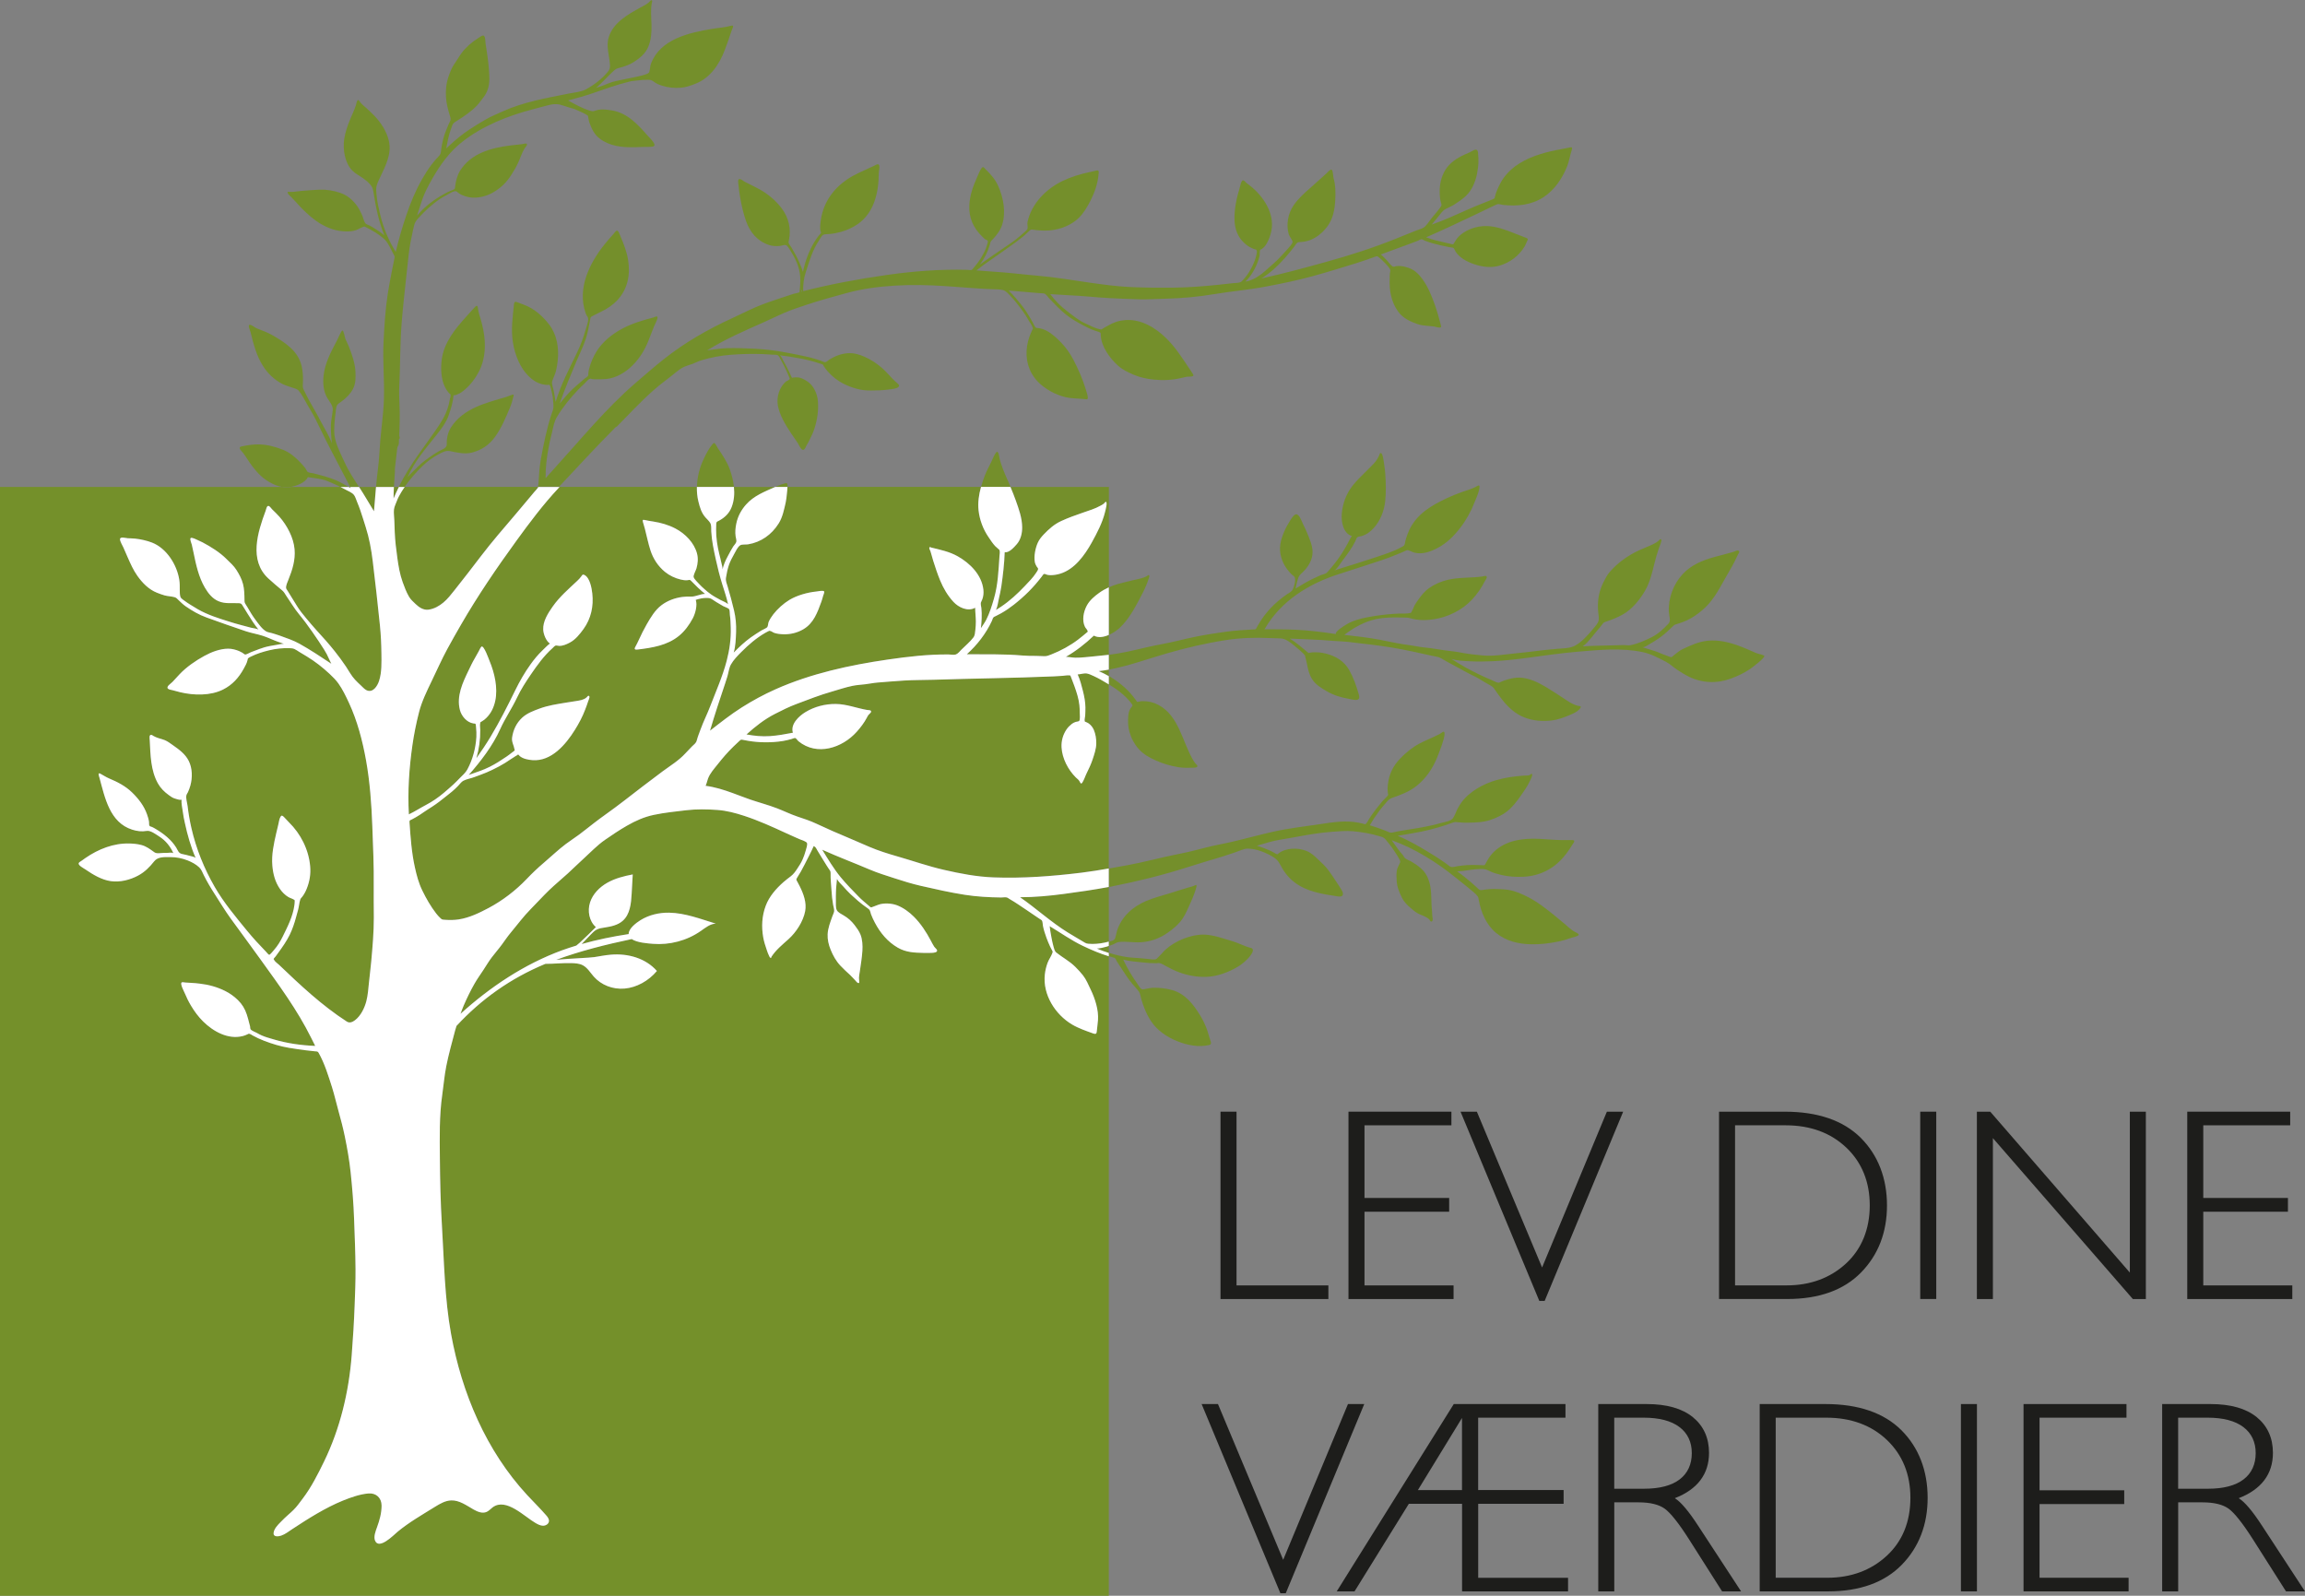 <?xml version="1.0" encoding="UTF-8"?>
<svg id="Layer_2" data-name="Layer 2" xmlns="http://www.w3.org/2000/svg" viewBox="0 0 644.66 446.29">
  <rect x="0" y="0" width="644.66" height="446.29" fill="#808080" stroke="none"/>
  <defs>
    <style>
      .cls-1 {
        fill: #fff;
      }

      .cls-2 {
        fill: #74902a;
      }

      .cls-3 {
        fill: #748f2b;
      }

      .cls-4 {
        fill: none;
      }

      .cls-5 {
        fill: #353435;
      }

      .cls-6 {
        fill: #1d1d1b;
      }
    </style>
  </defs>
  <g id="Lag_1" data-name="Lag 1">
    <g>
      <g>
        <path class="cls-4" d="m152.64,128.38c-.02.17-.04.34-.06.51.03-.22.06-.44.09-.67-.01.05-.02.1-.03.16.01-.05-.02.17,0,0Z"/>
        <path class="cls-4" d="m224.3,81.37c.04-.34.01-.14-.11-.26-.01.15-.03.29-.04.44-.02.23.14-.08.15-.18Z"/>
        <path class="cls-3" d="m91.29,121.91s.03.05.03.07c0-.02-.01-.03-.03-.07.15.3.3.6.45.9-.18-.36-.35-.7-.53-1.06.03.05.05.11.08.16Z"/>
        <path class="cls-4" d="m224.41,77.56c-.03-.2-.04-.16-.02.12,0-.04.01-.08.02-.12Z"/>
        <path class="cls-3" d="m111.53,136.18h-1.39c-.05,1.08-.1,2.15-.09,3.23.45-1.1.95-2.18,1.48-3.23Z"/>
        <path class="cls-3" d="m111.02,139.95c-.29.77-.78,1.72-.86,2.54-.1.95.07,2.04.1,2.99.04,1.12.07,2.23.12,3.35.1,2.39.4,4.78.72,7.14.31,2.28.71,4.64,1.49,6.8.51,1.41,1.01,2.78,1.77,4.07.46.79,1.19,1.43,1.85,2.07.97.94,2.23,1.77,3.63,1.57,1.54-.22,2.96-1,4.14-1.99,1.2-1,2.15-2.24,3.12-3.46,2.51-3.14,4.96-6.32,7.39-9.52,3.09-4.05,6.42-7.88,9.72-11.75,1.36-1.6,2.72-3.21,4.06-4.83.39-.46.77-.93,1.16-1.39.32-.38.72-.75,1-1.17.05-.07.04-.13.07-.2h-37.33c-.32.47-.65.93-.93,1.4-.5.89-.88,1.46-1.22,2.38Z"/>
        <path class="cls-3" d="m144.35,151.3c-5.49,7.57-10.77,15.31-15.45,23.41-1.31,2.26-2.6,4.52-3.84,6.82-1.57,2.9-2.9,5.9-4.33,8.88-1.32,2.76-2.8,5.78-3.56,8.75-.77,3.06-1.42,6.2-1.86,9.32-.91,6.39-1.33,12.8-.98,19.26,1.64-.78,3.17-1.78,4.78-2.63,1.76-.92,3.49-2.1,5-3.39.91-.77,1.83-1.56,2.7-2.37.6-.56,1.17-1.15,1.75-1.74.74-.75,1.62-1.48,2.12-2.42,1.5-2.77,2.33-5.94,2.53-9.08.06-.91,0-1.81-.09-2.72-.02-.2-.04-.4-.06-.6-.05-.55-.17-.4-.69-.48-1.84-.28-3.33-2.04-3.77-3.77-1-3.88.78-7.64,2.43-11.06.54-1.13,1.08-2.29,1.72-3.36.4-.66.75-1.34,1.13-2.02.1-.19.59-1.2.77-1.29.69-.33,2.01,3.46,2.25,4.04,1.4,3.34,2.37,7.53,1.59,11.13-.39,1.84-1.13,3.44-2.48,4.77-.38.38-.79.71-1.25.97-.49.28-.39.14-.49.55-.13.53.01,1.32.02,1.85.03,2.68-.34,5.34-1.08,7.92,1.39-1.97,2.74-3.95,3.98-6.02,2.51-4.19,4.72-8.56,6.87-12.94,1.24-2.53,2.63-5,4.29-7.28,1-1.39,2.05-2.7,3.3-3.88.68-.64,1.37-1.41,2.12-1.95-1.08-.74-1.81-2.61-1.87-3.9-.1-2.34,1.34-4.6,2.64-6.44,1.93-2.75,4.42-4.89,6.85-7.17.43-.41.85-.83,1.19-1.32.26-.37.36-.61.85-.36,1.53.78,2.03,3.7,2.2,5.19.39,3.56-.34,7-2.46,9.94-1.04,1.45-2.24,2.96-3.85,3.8-.9.47-1.87.91-2.9.91-.3,0-.82-.17-1.09-.08-.26.08-.62.52-.83.71-2.38,2.12-4.29,4.78-6.08,7.4-1.42,2.09-2.78,4.16-3.85,6.45-1.42,3.02-3.32,5.75-4.7,8.8-2.11,4.69-5.42,8.98-8.8,12.81,2-.71,3.96-1.31,5.87-2.27,1.69-.85,3.21-1.84,4.77-2.9.54-.37,1.06-.78,1.57-1.18.14-.11.36-.22.48-.36.24-.28.19.07.12-.42-.19-1.17-.86-2.09-.68-3.34.31-2.15,1.21-4.04,2.8-5.53,1.36-1.27,3.15-1.92,4.88-2.56,2.41-.89,4.86-1.24,7.38-1.66.97-.16,1.95-.3,2.92-.46.95-.16,2.09-.31,2.83-.99.18-.16.53-.76.79-.29.16.3-.25,1.09-.34,1.38-.24.75-.52,1.5-.8,2.24-.75,2.01-1.79,3.96-2.93,5.78-2.52,4.04-6.57,8.84-11.87,8.42-1.18-.1-2.58-.37-3.51-1.12-.09-.07-.37-.45-.48-.46-.04,0-.3.22-.31.23-.33.15-.64.41-.95.59-.27.16-.54.32-.79.5-2.15,1.51-4.36,2.65-6.76,3.7-1.11.48-2.26.85-3.39,1.29-.98.38-2.15.56-3.08,1.02-.56.28-1.04.97-1.48,1.43-.56.58-1.14,1.14-1.76,1.65-.83.68-1.69,1.32-2.52,2-1.31,1.06-2.65,2-4.08,2.88-.82.5-1.59,1.08-2.4,1.61-.69.44-1.4.86-2.12,1.23-.54.28-.77.21-.73.79.29,4.21.59,8.53,1.51,12.66.5,2.25,1.06,4.41,2.08,6.48,1.1,2.25,2.35,4.41,3.87,6.41.39.51.82.96,1.29,1.4.4.37.65.33,1.21.37,1.27.09,2.53.08,3.8-.11,2.98-.46,5.75-1.8,8.39-3.21,3.89-2.07,7.56-4.88,10.61-8.08,1.53-1.6,3.13-3.13,4.82-4.56,2.04-1.73,3.98-3.61,6.12-5.22,1.22-.92,2.51-1.74,3.74-2.65,1.41-1.04,2.76-2.16,4.15-3.22,1.11-.85,2.22-1.68,3.36-2.49,3.51-2.48,6.9-5.19,10.32-7.81,1.83-1.41,3.69-2.81,5.54-4.18,2.2-1.63,4.49-2.99,6.35-5.02.6-.66,1.21-1.3,1.84-1.93.53-.53,1.14-.92,1.33-1.64.28-1.09.72-2.16,1.11-3.22.79-2.17,1.85-4.24,2.67-6.39,1.6-4.2,3.45-8.3,4.59-12.65.79-3.03,1.27-6.2,1.15-9.34-.04-1.18-.07-2.37-.24-3.54-.06-.39,0-1.25-.2-1.58-.21-.37-1.29-.68-1.65-.88-.66-.37-1.33-.76-1.97-1.16-.35-.21-.68-.44-1.02-.67-.53-.35-.85-.45-1.5-.47-1.12-.03-2.15.21-3.22.54.54,1.46-.13,3.87-.82,5.16-.98,1.85-2.24,3.58-3.87,4.91-3.27,2.68-7.45,3.31-11.52,3.82-.73.09-1.06-.02-.7-.7.35-.65.68-1.29.99-1.97.66-1.48,1.41-2.95,2.21-4.36,1.07-1.89,2.34-4.01,4.1-5.34,1.73-1.3,3.78-2.06,5.91-2.34.79-.1,1.57-.11,2.36-.09,1.36.04,2.6-.72,3.95-.76-1.39-1.13-2.67-2.37-3.91-3.66-.39-.41-.46-.23-.96-.17-.65.08-1.33-.04-1.97-.19-1.59-.38-3.13-1.12-4.4-2.16-1.89-1.55-3.23-3.6-4-5.92-.66-2.01-1.04-4.09-1.59-6.13-.17-.62-.38-1.24-.54-1.87-.13-.52-.09-.71.47-.57.82.2,1.58.3,2.41.43,2.16.34,4.29.95,6.23,1.97,2.71,1.42,5.23,3.97,6.02,6.99.37,1.41.23,2.8-.17,4.18-.16.55-.94,1.93-.77,2.43.21.64,1.09,1.43,1.54,1.92.45.51.95.94,1.45,1.39.63.57,1.26,1.08,1.95,1.56.81.57,1.68,1,2.54,1.49.67.38,1.59.67,2.14,1.19-.42-1.94-1.06-3.78-1.64-5.63-.71-2.28-1.28-4.57-1.79-6.9-.57-2.63-1.13-5.13-1.27-7.82-.04-.78.09-1.76-.31-2.4-.35-.56-.86-1-1.29-1.49-1.16-1.3-1.59-2.83-2-4.49-.33-1.32-.45-2.69-.42-4.06h-38.45c-.09.09-.18.19-.26.28-4.33,4.63-8.13,9.71-11.86,14.84Z"/>
        <path class="cls-3" d="m305.93,177.76c-2.35,2.24-5,4.31-7.82,5.93.89.03,1.78.23,2.67.24,1.69.03,3.45-.23,5.13-.37,1.37-.12,2.75-.27,4.12-.43.03,0,.06,0,.08-.01v-5.56c-1.42.62-2.95.88-4.18.2Z"/>
        <path class="cls-3" d="m285.9,147.47c.02,1.64-.4,3.45-1.49,4.71-.77.89-2.13,2.45-3.4,2.29-.1,3.17-.48,6.36-.93,9.5-.17,1.16-.44,2.29-.69,3.43-.23,1.05-.37,2.22-.82,3.2.49-.32.99-.62,1.47-.94,2.42-1.61,4.55-3.61,6.55-5.7,1.11-1.17,2.34-2.4,3.23-3.77.2-.32.61-.84.53-1.16-.05-.19-.31-.43-.41-.61-.23-.38-.42-.8-.5-1.23-.31-1.62.17-3.98.86-5.46.4-.85.98-1.56,1.62-2.24,1.47-1.53,2.95-2.87,4.89-3.76,1.95-.9,3.97-1.62,6-2.32,1.71-.59,3.46-1.09,5.05-2,.3-.17.64-.34.9-.56.15-.13.37-.5.53-.49.57.04-.11,2.44-.22,2.88-.73,2.99-2.23,5.83-3.71,8.5-1.96,3.54-4.79,7.5-8.85,8.72-.86.26-1.81.42-2.71.41-.32,0-.61-.04-.92-.11-.21-.05-.61-.27-.81-.25-.25.03-.53.53-.73.8-1.12,1.45-2.28,2.8-3.57,4.1-1.31,1.32-2.74,2.57-4.2,3.72-1.11.87-2.28,1.67-3.51,2.37-.49.28-.98.53-1.49.78-.28.13-.58.22-.75.46-.17.23-.26.64-.38.9-1.67,3.56-4.12,6.73-7.02,9.35,5.18.04,10.42-.1,15.58.35,1.25.11,2.5.11,3.76.11.76,0,1.51.03,2.27.08.79.05,1.32-.22,2.07-.51,2.63-1.03,5.23-2.45,7.48-4.16.83-.63,1.63-1.3,2.42-1.97.33-.28.29-.14.16-.51-.13-.36-.52-.68-.69-1.04-.92-1.84-.4-4.26.52-5.99.78-1.45,2.15-2.6,3.47-3.55.84-.6,1.73-1.1,2.67-1.53v-28.08h-27.49c.52,1.24,1.03,2.48,1.48,3.76.87,2.45,1.78,4.9,1.8,7.53Z"/>
        <path class="cls-3" d="m219.76,140.51c-.46,2.01-.87,4.14-1.98,5.91-1.96,3.11-4.91,5.22-8.55,5.82-.68.11-1.71-.06-2.22.28-.69.46-1.22,1.62-1.62,2.34-.56,1.02-1.16,2.07-1.52,3.17-.38,1.15-.64,2.38-.82,3.57-.14.9.22,1.63.48,2.49.65,2.17,1.24,4.4,1.77,6.61.48,2.02.65,3.99.58,6.05-.07,1.91-.12,3.92-.67,5.77,1.51-1.55,3.03-2.98,4.79-4.25.96-.7,2-1.32,3-1.96.37-.23,1.42-.62,1.63-.95.21-.33.19-1.06.38-1.47.33-.73.8-1.46,1.29-2.09,1.2-1.53,2.83-3.01,4.5-4.02,2.1-1.27,5.08-2.09,7.49-2.34.37-.04,2.06-.41,2.23-.01.11.26-.22.97-.3,1.24-.15.54-.29,1.07-.48,1.6-1.09,3-2.16,6.07-5.11,7.76-1.69.97-3.6,1.43-5.56,1.36-.84-.03-1.84-.12-2.63-.43-.3-.12-.6-.39-.91-.47-.39-.1-.37-.09-.77.12-.24.13-.48.26-.72.39-2.49,1.43-4.65,3.3-6.67,5.33-1.06,1.06-2.2,2.23-2.95,3.55-.51.91-.66,2.26-.96,3.27-.21.69-.43,1.37-.66,2.06-1.47,4.37-2.91,8.73-4.21,13.15,2.89-2.25,5.78-4.56,8.89-6.51,3.04-1.92,6.14-3.6,9.43-5.07,9.9-4.41,20.76-6.78,31.44-8.32,5.63-.81,11.25-1.47,16.95-1.42.61,0,1.5.2,2.05,0,.57-.2,1.12-.9,1.54-1.33,1.11-1.14,2.39-2.14,3.36-3.42.45-.59.46-1.37.55-2.11.09-.78.15-1.57.14-2.36-.01-1.28-.18-2.56-.19-3.84-2.07,1.15-4.64-.09-6.08-1.65-1.6-1.74-2.8-3.79-3.71-5.97-.75-1.8-1.35-3.64-1.94-5.5-.28-.89-.47-1.81-.78-2.69-.07-.21-.51-.95-.23-1.12.17-.1.31.06.48.1,2.54.62,5.05,1.14,7.36,2.43,3.47,1.95,6.76,5.21,7.2,9.38.1.92.01,1.81-.31,2.67-.11.3-.33.63-.4.93-.11.41.09,1.06.14,1.5.2,1.88.07,3.76-.13,5.64.52-.79,1.09-1.57,1.52-2.41.91-1.8,1.54-3.86,2.11-5.79,1.15-3.93,1.29-7.96,1.57-12,.03-.44.15-1,.05-1.44-.09-.4-.05-.2-.27-.43-.28-.31-.67-.55-.96-.86-.73-.77-1.26-1.64-1.86-2.5-1.54-2.23-2.52-4.87-2.82-7.56-.24-2.17.1-4.39.69-6.53h-54.15c-.01.6-.09,1.21-.15,1.78-.09.86-.14,1.7-.34,2.54Z"/>
        <path class="cls-3" d="m204.66,141.76c-.66,1.75-1.92,2.98-3.57,3.86-.49.26-.72.26-.76.84-.03.54-.04,1.08-.04,1.62,0,2.31.33,4.58.88,6.83.18.74.39,1.47.53,2.21.13.67.41,1.4.39,2.09.32-1.29.8-2.46,1.45-3.62.28-.51.55-1.02.82-1.53.23-.42.47-.84.73-1.24.24-.37.66-.77.82-1.19.17-.47-.09-1.14-.16-1.64-.17-1.18-.06-2.35.18-3.51.42-2.03,1.36-3.82,2.74-5.38,2.2-2.49,5.21-3.62,8.15-4.92h-11.55c.2,1.89.07,3.79-.61,5.58Z"/>
        <path class="cls-3" d="m104.57,142.98c.17-2.27.4-4.53.57-6.8h-4.73s0,0,0,0c1.45,2.22,2.76,4.54,4.16,6.79Z"/>
        <path class="cls-3" d="m306.76,265.28c1.1.47,2.21.87,3.35,1.23v-1.97c-.17.05-.34.13-.51.18-.9.25-1.89.52-2.83.56Z"/>
        <path class="cls-3" d="m285.3,250.93c4.56,3.15,8.61,6.92,13.34,9.85,1.32.82,2.67,1.59,4,2.39.56.34,1.1.75,1.77.77.38.01.76.05,1.14.05,1.48,0,3.11-.24,4.56-.65v-15.29c-4.15.78-8.34,1.38-12.52,1.94-4.05.54-8.21.92-12.29.93Z"/>
        <path class="cls-3" d="m97.89,136.18h-.4c.18.1.37.21.55.31-.05-.11-.11-.21-.16-.31Z"/>
        <path class="cls-3" d="m310.11,189.08v-1.83c-.94.17-1.88.32-2.82.42.95.39,1.9.87,2.82,1.41Z"/>
        <path class="cls-3" d="m305.87,189.05c-.57-.26-1.28-.6-1.9-.71-.79-.14-1.75.22-2.57.26.69,1.48,1.09,3.11,1.49,4.69.38,1.49.66,2.99.68,4.54.01.76-.02,1.52-.06,2.28-.02.4-.23,1.07-.15,1.44.07.35,0,.2.38.37.28.13.53.22.78.41.63.45,1.12,1.1,1.42,1.82.47,1.13.66,2.43.67,3.64,0,1.57-.56,3.2-1.06,4.68-.44,1.31-1.03,2.55-1.64,3.78-.4.81-.67,1.73-1.15,2.51-.46.75-.6.08-.91-.4-.24-.38-.66-.65-.97-.96-2.17-2.16-3.8-5.29-3.98-8.37-.11-1.81.38-3.58,1.4-5.07.4-.58.89-1.07,1.44-1.5.35-.27.69-.44,1.11-.58.18-.06.81-.12.95-.25.37-.34.2-1.81.19-2.32-.01-.7-.03-1.39-.1-2.09-.19-1.83-.76-3.58-1.38-5.31-.28-.79-.58-1.58-.89-2.36-.05-.13-.09-.3-.16-.41-.23-.36.09-.22-.42-.28-.57-.07-1.25.09-1.83.13-.82.06-1.65.12-2.47.15-11.22.47-22.46.58-33.67.95-2.74.09-5.5.04-8.23.22-2.47.16-4.94.36-7.4.56-1.17.09-2.31.35-3.47.48-1.17.13-2.38.2-3.53.44-1.96.41-3.87,1.06-5.79,1.61-3.33.96-6.56,2.23-9.81,3.44-2.11.79-4.1,1.78-6.1,2.8-2.98,1.53-5.48,3.51-7.96,5.74,2.21.41,4.33.62,6.57.47,2.18-.15,4.27-.53,6.41-.95-.75-2.39,1.66-4.64,3.5-5.76,2.54-1.55,5.52-2.31,8.49-2.28,3.01.03,5.79,1.16,8.73,1.67.4.07,1.25-.03,1.14.55-.05.25-.58.65-.74.86-.2.26-.32.53-.48.83-.74,1.39-1.74,2.7-2.79,3.87-4.08,4.55-11.15,6.83-16.28,2.65-.24-.2-.62-.8-.87-.9-.2-.09-.91.23-1.15.29-.75.2-1.49.39-2.26.52-1.75.3-3.54.4-5.31.37-1.47-.02-2.96-.14-4.41-.39-.51-.09-1.02-.18-1.52-.28-.51-.11-.58-.1-.97.25-.57.52-1.13,1.06-1.69,1.6-1.63,1.57-3.06,3.24-4.45,5.01-.97,1.23-2.13,2.49-2.68,3.97-.24.66-.38,1.38-.67,2.02,2.59.33,5.11,1.13,7.55,2.02,1.65.6,3.27,1.26,4.93,1.82,2.5.85,5.08,1.52,7.54,2.47,1.9.73,3.72,1.64,5.65,2.29,1.79.6,3.57,1.18,5.28,1.98,3.03,1.43,6.12,2.78,9.21,4.06,1.89.78,3.76,1.62,5.64,2.43,2.54,1.08,5.15,1.9,7.8,2.66,4.36,1.25,8.62,2.76,13.05,3.77,4.57,1.04,9.15,1.93,13.84,2.11,8.24.31,16.48-.33,24.66-1.32,2.54-.31,5.07-.73,7.6-1.17v-51.48c-.09-.05-.18-.12-.26-.17-1.28-.78-2.61-1.56-3.98-2.18Z"/>
        <path class="cls-2" d="m293.57,259.01c.15,1.02.26,2.04.48,3.04.19.87.32,1.77.58,2.63.18.59.3,1.31.79,1.7,1.74,1.38,3.73,2.41,5.31,4,.75.75,1.53,1.57,2.18,2.41.91,1.17,1.49,2.61,2.13,3.94,1.22,2.54,2.25,5.67,2.05,8.54-.07.97-.23,1.94-.31,2.91-.07.84-.16,1.14-1.05.83-1.96-.7-4.09-1.42-5.88-2.49-4.74-2.81-8.25-8.37-7.63-14.01.12-1.09.38-2.19.76-3.22.36-.98,1.05-1.86,1.37-2.84.13-.39.01-.45-.21-.87-.16-.3-.31-.59-.46-.9-.36-.79-.7-1.59-1-2.41-.4-1.09-.79-2.27-1-3.41-.07-.36-.06-1.1-.26-1.4-.14-.21-.48-.37-.7-.52-.49-.34-.98-.67-1.48-1-1.44-.96-2.86-1.97-4.31-2.91-.86-.56-1.7-1.12-2.59-1.62-.23-.13-.51-.37-.76-.43-.45-.11-1.09.02-1.57.01-3.44-.04-6.83-.23-10.23-.76-4.14-.65-8.18-1.56-12.26-2.5-2.52-.58-4.97-1.34-7.42-2.14-2.28-.75-4.6-1.45-6.81-2.39-4.43-1.89-8.95-3.58-13.34-5.57,1.63,2.63,3.19,5.28,5.16,7.68,1.56,1.9,3.27,3.64,4.99,5.4.9.93,1.91,1.74,2.89,2.59.6.52.49.55,1.17.29.51-.2,1.02-.4,1.53-.58,1.49-.54,3.75-.39,5.21.17,1.73.67,3.37,1.87,4.67,3.16,1.94,1.93,3.49,4.29,4.76,6.71.3.57.59,1.16.95,1.7.27.41,1.11.93.71,1.36-.37.4-1.42.36-1.91.38-.62.02-1.23.01-1.85,0-2.53-.06-4.86-.15-7.13-1.46-2.82-1.63-4.91-4.13-6.41-6.99-.4-.76-.8-1.57-1.09-2.38-.12-.34-.15-.73-.32-1.04-.15-.3-.27-.39-.59-.6-.92-.64-1.83-1.3-2.67-2.04-.71-.62-1.42-1.23-2.1-1.88-.74-.7-1.43-1.46-2.11-2.23-.55-.62-1.38-1.32-1.72-2.07-.1,1.24-.27,2.46-.29,3.71-.01.76-.04,1.52-.02,2.28.02.79-.1,2.02.26,2.74.33.65,1.33,1.13,1.94,1.49,1.2.7,2.17,1.56,3.01,2.66.65.85,1.28,1.7,1.68,2.7.55,1.37.62,3.04.53,4.5-.12,1.96-.46,3.89-.73,5.83-.08.57-.21,1.15-.23,1.72-.01.36.08.71.07,1.06,0,.28.09.48-.32.42-.24-.04-.7-.66-.87-.83-.47-.48-.91-1-1.41-1.46-.92-.84-1.83-1.66-2.68-2.58-1.19-1.28-2.07-2.85-2.72-4.47-.56-1.38-.9-2.81-.83-4.3.09-1.77.73-3.32,1.3-4.97.16-.45.47-1,.52-1.46.06-.5-.2-1.32-.29-1.81-.23-1.3-.36-2.57-.44-3.88-.1-1.63-.3-3.26-.26-4.89.01-.61-.12-.74-.46-1.21-.22-.31-.42-.63-.62-.95-.48-.8-.98-1.59-1.48-2.39-.36-.57-.72-1.15-1.06-1.74-.35-.6-.49-1.07-1.1-1.37-.79,1.79-1.73,3.51-2.6,5.26-.63,1.27-1.33,2.5-2.1,3.69-.28.43-.14.55.1,1,.23.43.47.86.68,1.29,1.06,2.14,1.98,4.58,1.52,7-.55,2.86-2.5,5.86-4.64,7.79-1.68,1.52-3.52,2.99-4.77,4.92-.08.12.03.34-.25.32-.21-.01-.33-.38-.42-.54-.27-.5-.45-1.04-.63-1.58-.41-1.17-.81-2.41-1.02-3.63-.52-2.98-.37-5.95.7-8.81.98-2.62,2.92-4.83,5-6.65.65-.57,1.33-1.09,2.02-1.61.75-.57,1.23-1.24,1.75-2.04.58-.88,1.16-1.73,1.57-2.71.33-.78.62-1.58.84-2.39.14-.51.52-1.58.38-2.11-.13-.47-1.46-.85-1.95-1.06-.37-.16-.74-.32-1.11-.48-.94-.4-1.87-.83-2.8-1.26-3.82-1.77-7.7-3.53-11.71-4.84-2.49-.81-4.9-1.46-7.52-1.65-2.93-.21-5.79-.26-8.71.08-3.03.36-6.02.66-9.02,1.29-2.74.57-5.16,1.66-7.58,3.05-2.12,1.22-4.11,2.56-6.12,3.95-2.22,1.53-4.04,3.5-6.03,5.3-1.47,1.33-2.88,2.73-4.34,4.07-1.73,1.59-3.57,3.08-5.26,4.71-1.76,1.7-3.4,3.53-5.13,5.27-2.02,2.03-3.73,4.38-5.57,6.57-.9,1.08-1.68,2.24-2.51,3.37-.9,1.24-1.93,2.38-2.85,3.61-.83,1.1-1.53,2.29-2.28,3.44-.84,1.29-1.75,2.53-2.51,3.87-1.11,1.96-2.12,4.03-3.02,6.1-.34.78-.61,1.55-.9,2.33,8.34-7.54,17.83-13.88,28.37-17.75,1.33-.49,2.67-.92,4.02-1.33.35-.29.7-.57.97-.82,1.53-1.42,3.03-2.87,4.5-4.35-1.88-1.66-2.4-4.52-1.63-6.9.77-2.38,2.66-4.28,4.84-5.51,2.18-1.23,4.65-1.85,7.1-2.32-.1,1.79-.2,3.58-.3,5.37-.15,2.74-.45,5.8-2.51,7.61-1.35,1.18-3.2,1.58-4.98,1.86-.81.12-1.65.24-2.37.63-.57.32-1.04.8-1.5,1.27-.86.89-1.73,1.82-2.63,2.73,4.31-1.22,8.71-2.12,13.15-2.79-.06-1.56,2.19-3.19,3.26-3.86,2.42-1.52,5.32-2.17,8.08-2.12,4.51.09,8.75,1.75,13.02,3.06-1.54.03-2.87,1.14-4.18,2.05-3.94,2.75-8.77,3.97-13.39,3.6-1.42-.11-4.46-.33-5.94-1.33-7.24,1.53-14.46,3.33-21.11,5.8,4.04-.39,9.39-.55,10.68-.76,1.5-.24,3-.54,4.5-.67,4.9-.44,9.85,1,12.98,4.55-2.34,2.79-5.69,4.63-9.01,4.92s-6.54-.96-8.66-3.36c-.98-1.11-1.77-2.49-3.08-3.17-.97-.5-2.14-.56-3.27-.59-2.34-.06-4.79.22-7.15.21-.03.01-.06.02-.09.03-9.69,4.03-17.88,9.85-24.79,17.33-.12.42-.26.82-.38,1.25-.87,3.32-1.81,6.63-2.48,10-.53,2.65-.74,5.36-1.13,8.04-.85,5.87-.71,11.83-.66,17.75.05,6.17.19,12.37.56,18.53.61,10.15.76,20.63,2.57,30.59,3,16.55,9.84,32.67,21.26,45.02,1.76,1.91,3.63,3.72,5.33,5.68.43.49.88,1.09.78,1.73-.11.73-.9,1.2-1.64,1.19-.74,0-1.42-.36-2.06-.73-3.11-1.76-8.28-7.22-12.04-4.41-.56.42-1.03.98-1.67,1.27-1.18.52-2.55-.03-3.67-.67-1.98-1.13-3.96-2.62-6.24-2.54-1.67.05-3.18.94-4.59,1.82-3.48,2.16-7.22,4.31-10.38,6.92-1.03.85-5.3,5.3-6.37,2.43-.4-1.08.21-2.65.58-3.66.71-1.97,1.28-3.95,1.28-6.07,0-2.13-1.52-3.57-3.69-3.38-2.38.2-4.95,1.11-7.14,2-4.96,2.02-9.72,5.05-14.1,7.93-1.01.65-2.01,1.47-3.15,1.86-.81.28-2.31.44-2.12-.82.17-1.14,1.17-2.18,1.95-2.96.7-.71,1.42-1.44,2.18-2.09,1.02-.88,1.89-1.7,2.71-2.77.44-.57.86-1.15,1.3-1.72,2.41-3.18,4.18-6.71,5.93-10.28,4.53-9.29,6.98-19.54,7.77-29.83.35-4.61.64-9.27.82-13.89.13-3.39.27-6.77.25-10.16-.03-4.65-.24-9.31-.4-13.95-.15-4.41-.51-8.77-.97-13.15-.36-3.41-.95-6.73-1.64-10.08-.5-2.43-1.12-4.79-1.79-7.17-.61-2.15-1.08-4.33-1.76-6.47-1.06-3.32-2.05-6.65-3.77-9.7-.25-.44-.52-.37-1.02-.41-.9-.08-1.81-.18-2.71-.3-1.52-.21-3.03-.42-4.54-.67-2.41-.4-4.69-1.1-6.96-1.97-1.13-.43-2.21-.94-3.27-1.52-.2-.11-.45-.32-.67-.38-.44-.12-.37-.09-.8.12-.41.2-.82.35-1.26.46-4.09,1.03-8.24-1.29-11.07-4.09-1.33-1.32-2.43-2.82-3.39-4.42-.68-1.14-1.26-2.32-1.77-3.55-.21-.51-1.36-2.6-.82-2.95.19-.13.76,0,.98.03.49.04.97.07,1.47.09.9.03,1.81.14,2.71.24,2.37.27,4.8.94,6.95,2.02,1.33.66,2.53,1.51,3.59,2.55,1.2,1.18,1.96,2.43,2.49,4.03.27.83.48,1.66.7,2.5.07.27.16.53.22.8.05.23.02.67.16.87.3.41,1.29.75,1.74,1,.45.25.9.5,1.38.71,1.05.46,2.18.75,3.27,1.08,3.77,1.13,7.74,1.68,11.67,1.84-.38-.75-.76-1.5-1.13-2.26-3.84-7.78-9.06-14.82-14.11-21.85-2.79-3.88-5.63-7.72-8.44-11.59-1.57-2.17-2.95-4.48-4.4-6.73-1.12-1.73-2.16-3.48-3.08-5.33-.38-.77-.65-1.59-1.28-2.18-.93-.87-2.04-1.46-3.21-1.93-1.58-.64-3.2-.95-4.9-.94-1.57,0-3.44-.15-4.49,1.19-1.27,1.61-2.66,3-4.5,3.99-2.26,1.21-5.06,1.91-7.61,1.55-2.58-.36-4.98-1.83-7.09-3.26-.5-.34-2.06-1.12-1.91-1.75.07-.28.62-.54.83-.7.35-.26.7-.51,1.06-.76,3.63-2.49,7.88-4.19,12.35-4.06,1.09.03,2.19.15,3.26.41,1.42.36,2.48,1.19,3.65,2.03.68.49,1.72.2,2.55.2.3,0,.6,0,.9,0,.41,0,1.59-.22,1.9.09-.87-1.93-2.17-3.56-3.99-4.71-.9-.57-2.4-1.73-3.48-1.54-1.41.25-2.71.08-4.08-.36-6.27-2.01-7.61-8.92-9.12-14.45-.13-.47-.62-1.65.26-1.18.82.45,1.58.96,2.46,1.33,2.32.99,4.54,2.11,6.37,3.89,1.83,1.78,3.33,3.71,4.19,6.12.25.71.48,1.43.57,2.18.05.42-.07.87.2,1.12.14.13.48.18.66.26.38.17.72.38,1.07.59,2.16,1.28,4.33,2.99,5.66,5.15.48.78.63,1.58,1.63,1.8.81.17,1.61.35,2.4.58.39.12,1.14.22,1.43.56-1.37-3.13-2.3-6.43-3.02-9.77-.23-1.09-.47-2.17-.6-3.27-.11-.95-.48-2.32-.31-3.26-.55.12-1.53-.21-2.03-.39-.58-.2-1.06-.55-1.55-.91-1.25-.9-2.31-1.93-3.07-3.3-2.04-3.66-2.06-7.94-2.27-12-.03-.55-.27-1.75.55-1.53.15.04.37.22.51.3.46.25.92.44,1.42.6.57.18,1.16.32,1.72.55.84.35,1.56.91,2.3,1.43,1.73,1.21,3.43,2.44,4.4,4.37,1.04,2.07,1.07,4.7.46,6.9-.18.63-.4,1.26-.68,1.86-.12.26-.36.57-.43.85-.21.88.23,2.15.34,3.06.24,2.04.59,4.08,1.05,6.08,1.33,5.82,3.55,11.34,6.53,16.51,2.54,4.4,5.83,8.31,9.03,12.23,1.68,2.06,3.46,3.99,5.32,5.89.16.17.68.84.89.86.24.02,1.21-1.2,1.38-1.4.98-1.12,1.74-2.37,2.4-3.71,1.39-2.82,2.86-5.66,3.27-8.83.04-.33.08-.66.08-.99,0-.41.03-.33-.27-.53-.44-.29-1.04-.43-1.5-.7-.92-.55-1.72-1.36-2.34-2.24-1.35-1.93-1.93-4.18-2.14-6.51-.27-3.1.41-6.16,1.1-9.16.18-.78.36-1.57.56-2.35.16-.63.26-1.55.59-2.13.36-.62.61-.36,1.01.03.47.45.87.96,1.34,1.42,3.34,3.25,5.57,7.67,5.97,12.31.19,2.18-.14,4.26-.95,6.28-.32.79-.75,1.62-1.28,2.29-.22.27-.43.45-.54.77-.3.93-.35,1.98-.62,2.93-.19.65-.37,1.3-.54,1.95-.45,1.67-1.04,3.43-1.8,4.99-.88,1.77-2.03,3.42-3.19,5.01-.25.34-.49.67-.73,1.01-.1.14-.54.58-.57.74.04.07.09.16.16.29.24.47.97.95,1.35,1.32,5.94,5.68,12.02,11.4,18.95,15.87.77.5,1.57.17,2.29-.36,1.64-1.22,2.71-3.46,3.2-5.39.43-1.68.55-3.54.73-5.26.2-1.93.45-3.84.62-5.77.37-4.08.73-8.18.73-12.28,0-2.92-.07-5.82-.03-8.74.08-5.66-.18-11.34-.4-17-.23-6.12-.67-12.23-1.75-18.26-.98-5.45-2.44-11.05-4.78-16.08-.86-1.84-1.76-3.74-2.94-5.4-.67-.95-1.61-1.89-2.46-2.68-1.96-1.83-4.05-3.47-6.34-4.86-.72-.44-1.45-.87-2.17-1.31-.44-.27-.88-.59-1.34-.8-.43-.2-.82-.21-1.31-.23-1.93-.08-3.93.15-5.8.6-1.69.41-3.4.93-4.96,1.71-.24.12-.58.26-.78.43-.26.22-.17.14-.25.53-.19.91-.63,1.66-1.08,2.47-1.39,2.5-3.16,4.5-5.75,5.81-3.57,1.8-8.22,1.67-12.02.77-.71-.17-1.41-.37-2.1-.56-.35-.1-1.02-.16-1.31-.43-.62-.58.83-1.45,1.24-1.88.68-.72,1.34-1.46,2.01-2.17,1.92-2.03,4.47-3.77,6.9-5.11,1.98-1.09,4.41-2.02,6.7-2.03,1.04,0,2.1.27,3.06.68.31.13.61.29.9.46.18.1.55.47.75.49.38.05,1.29-.53,1.67-.66.31-.11.61-.23.91-.34.92-.35,1.84-.73,2.79-1,1.1-.32,2.24-.49,3.37-.69.7-.12,1.4-.3,2.11-.3-.61-.25-1.24-.43-1.86-.65-1.38-.51-2.7-1.17-4.1-1.61-1.52-.48-3.11-.74-4.63-1.24-3.71-1.22-7.37-2.55-11.05-3.87-2.11-.76-4.01-1.86-5.84-3.13-.7-.49-1.29-1.07-1.91-1.66-.38-.37-.68-.75-1.16-.88-.92-.25-1.91-.25-2.83-.51-.73-.2-1.45-.48-2.16-.76-2.27-.9-4.04-2.74-5.43-4.7-1.16-1.64-1.93-3.4-2.73-5.22-.4-.9-.81-1.79-1.18-2.7-.26-.63-.92-1.6-.95-2.29-.04-.86,1.6-.34,2.16-.31.7.04,1.41.03,2.11.11,1.55.18,3.26.55,4.71,1.12,4.06,1.6,6.93,6.18,7.59,10.36.15.96.14,1.91.14,2.88,0,.53,0,1.41.19,1.94.18.5.96.93,1.39,1.26.38.29.78.55,1.19.8.75.48,1.51.95,2.28,1.39,2.73,1.57,5.69,2.51,8.68,3.43,1.14.35,2.28.71,3.44,1,.92.23,1.83.5,2.75.73.66.17,1.49.21,2.09.52-1.13-1.39-2.09-2.92-3.04-4.44-.22-.34-.43-.69-.64-1.04-.22-.36-.44-.72-.67-1.08-.36-.56-.4-.77-1.05-.81-1.98-.13-3.82.24-5.75-.55-1.74-.72-2.93-2.26-3.85-3.83-1.75-3-2.48-6.47-3.17-9.83-.15-.72-.3-1.45-.47-2.16-.08-.31-.62-1.56-.33-1.84.33-.32,1.83.51,2.11.62.41.17.82.36,1.22.57,2.37,1.25,4.84,2.79,6.73,4.69.98.98,2,1.84,2.75,3.03.8,1.27,1.47,2.5,1.85,3.97.36,1.42.38,2.89.4,4.34,0,.34,0,.67.12.94.16.35.44.71.64,1.05.73,1.25,1.45,2.5,2.33,3.66.82,1.08,1.82,2.58,3,3.24.42.24,1.08.31,1.57.46.78.23,1.55.46,2.31.74,1.84.67,3.74,1.3,5.46,2.26,3.06,1.7,5.95,3.63,8.86,5.57-.22-.51-.46-1-.71-1.49-.61-1.52-1.84-3.31-2.83-4.82-1.18-1.78-2.41-3.52-3.68-5.24-1.17-1.59-2.51-3.06-3.57-4.72-.59-.94-1.26-1.83-1.84-2.77-.34-.55-.62-1.07-1.12-1.48-1.31-1.09-2.62-2.18-3.87-3.34-5.48-5.06-2.97-12.97-.74-18.95.15-.4.28-1.42.82-1.33.31.05.74.72.98.95.69.68,1.4,1.34,2.04,2.07,2.13,2.41,3.96,5.84,4.24,9.1.26,3.01-.61,5.77-1.72,8.51-.24.6-.74,1.67-.65,2.33.03.24.27.52.41.76.84,1.38,1.71,2.75,2.55,4.13.76,1.25,1.71,2.45,2.63,3.54.97,1.14,1.92,2.31,2.94,3.41,1.75,1.91,3.48,3.83,5.09,5.86,1.09,1.38,2.14,2.77,3.11,4.24.83,1.26,1.54,2.63,2.57,3.72.53.56,1.08,1.09,1.65,1.62.48.44.94,1.02,1.54,1.3,1.79.86,3.05-1.18,3.52-2.62.78-2.42.68-5.19.65-7.71-.03-2.57-.15-5.18-.41-7.73-.61-6.02-1.3-12.03-2.02-18.04-.39-3.21-.98-6.46-1.97-9.54-.5-1.55-.95-3.11-1.49-4.64-.29-.83-.6-1.64-.94-2.45-.24-.58-.44-1.3-.8-1.81-.57-.82-1.82-1.2-2.65-1.69-.37-.22-.77-.41-1.16-.6h-13.85c-.12.02-.24.05-.35.06-.7.1-1.39.05-2.08-.06H0v310.11h310.11v-178.85c-2.5-.75-4.92-1.79-7.26-2.91-3.27-1.57-6.18-3.66-9.28-5.51Z"/>
        <path class="cls-3" d="m316.23,196.49c.2.25.55.6.5.84-.05.22-.44.61-.55.8-.43.69-.56,1.37-.63,2.17-.13,1.49-.07,2.97.34,4.42.5,1.78,1.35,3.37,2.58,4.76,1.31,1.48,3,2.4,4.78,3.2,2.04.91,4.14,1.53,6.35,1.89,1.16.19,2.44.19,3.61.15.51-.01,2.06.09,1.6-.72-.07-.11-.35-.33-.45-.45-.25-.31-.48-.65-.68-.99-3.02-5.16-3.96-12.37-9.72-15.43-1.38-.73-2.83-1.05-4.38-1.04-.12,0-.24,0-.36,0-.23.01-1.06.27-1.18.22-.1-.04-.23-.33-.3-.43-.31-.42-.62-.83-.95-1.24-1.77-2.19-4.14-4.12-6.67-5.57v2.32c2.24,1.38,4.48,3.01,6.12,5.09Z"/>
        <path class="cls-3" d="m96.37,129.28c-1.21-2.72-2.89-5.63-2.9-8.69,0-1.69.15-3.42.38-5.09.09-.63.1-1.52.37-2.08.24-.49.87-.82,1.33-1.16,1.31-.97,2.44-2.08,3.2-3.54.76-1.48.73-3.13.66-4.76-.1-2.38-.99-4.87-1.85-7.07-.28-.71-.63-1.35-.94-2.04-.17-.37-.46-2.4-.84-2.44-.3-.03-1.32,2.43-1.56,2.87-1.63,3.06-3.34,6.27-3.72,9.77-.23,2.11-.06,4.39,1.03,6.24.64,1.08,1.64,2.12,1.53,3.46-.12,1.46-.51,2.84-.52,4.33-.01,1.64.11,3.27.26,4.9-.72-2.11-2.06-4.12-3.07-6.1-1.42-2.78-3.12-5.41-4.47-8.22-.27-.57-.6-1.06-.58-1.69.02-.53.05-1.06.06-1.6.01-1.33-.07-2.67-.37-3.97-.98-4.27-4.62-6.59-8.14-8.63-1.41-.82-2.92-1.34-4.43-1.94-.58-.23-1.17-.84-1.77-.98-.94-.23-.09,1.53.03,1.99.83,3.33,1.65,6.67,3.54,9.59,1.29,2.01,2.98,3.63,5.07,4.79.95.53,1.96.79,2.98,1.16.62.23,1.44.36,1.87.86.95,1.09,1.62,2.55,2.36,3.79,1.14,1.91,2.23,3.82,3.18,5.84,2.5,5.28,5.31,10.37,7.97,15.57.3.58.59,1.17.88,1.76h2.51c-1.45-2.21-2.96-4.49-4.03-6.9Zm-5.08-7.37c-.03-.05-.05-.11-.08-.16.18.36.35.7.53,1.06-.15-.3-.3-.6-.45-.9Z"/>
        <path class="cls-3" d="m110.42,131.48c.09-1.36.33-2.71.44-4.07.05-.55.11-1.1.19-1.64.04-.23.05-.53.12-.74.1-.28.21-.33.3-.59.11-.33.08-.78.1-1.13.01-.17,0-.38.04-.54.03-.09.18-.06.19-.24.01-.27-.14-.52-.13-.82.03-1.37.07-2.75.12-4.12.11-3.17-.27-6.32-.12-9.49.29-5.87.19-11.77.65-17.63.35-4.48.87-8.94,1.34-13.41.21-2.02.44-4.03.66-6.04.25-2.2.7-4.46,1.18-6.63.11-.5.24-.99.36-1.49.17-.71.7-1.43,1.09-1.82,1.9-2.14,3.97-4.04,6.37-5.62.55-.36,1.14-.66,1.72-.97.64-.34,1.47-.9,2.2-1.02.45-.07.65.25,1.04.54.56.41,1.2.67,1.86.89,2.47.84,5.54.22,7.75-1.07,2.24-1.32,3.69-2.71,5.09-4.89.72-1.12,1.41-2.26,1.96-3.48.6-1.31,1.03-2.75,1.79-3.98.17-.27.89-.96.58-1.26-.22-.22-1.07.07-1.33.1-1.06.11-2.11.21-3.17.35-5.44.68-11.13,2.19-14.17,7.14-.81,1.32-1.18,2.95-1.37,4.48-.04.29,0,.43-.19.6-.21.2-.74.33-1.01.44-.71.29-1.36.64-2.03,1.02-2.85,1.59-5.29,3.46-7.41,5.95.55-1.52.97-3.09,1.51-4.62.7-1.98,1.74-3.91,2.78-5.73,2.18-3.83,4.8-7.49,8.3-10.24,5.74-4.52,12.78-7.31,19.79-9.14,1.41-.37,2.81-.78,4.22-1.12,1.25-.31,2.26-.48,3.54-.15.85.22,1.67.55,2.51.79.69.2,1.45.37,2.08.7.92.44,2.02.85,2.85,1.42.33.23.23.19.29.5.12.57.16,1.09.37,1.65.62,1.7,1.36,3.26,2.83,4.39,2.78,2.12,6.25,2.5,9.64,2.43.76-.02,1.51-.04,2.27-.08.95-.04,2.07.05,3-.12,1.4-.25-.91-2.41-1.39-2.95-2.81-3.18-5.63-6.37-10.02-7.14-1-.18-2.04-.31-3.06-.27-.57.02-1.11.12-1.64.32-.66.25-.87.2-1.56,0-2.15-.65-4.09-1.77-6.06-2.84,2.26-.61,4.56-1.23,6.77-1.99,3.41-1.18,6.86-2.43,10.37-3.28.58-.19,1.49-.22,2.19-.32.96-.14,1.93-.2,2.9-.2.81,0,1.19.1,1.81.58.66.51,1.46.82,2.26,1.08,1.68.55,3.52.71,5.28.56,1.45-.12,2.7-.59,4.04-1.11,4.16-1.63,6.68-5.41,8.21-9.44.69-1.81,1.32-3.64,1.93-5.48.1-.29.24-.57.34-.85.21-.62-.19-.53-.67-.41-1.68.45-3.46.55-5.17.84-6.41,1.05-14.52,2.87-17.07,9.72-.28.74-.23,1.52-.46,2.24-.08.27-.09.29-.36.46-.42.26-1.02.41-1.49.55-1.49.44-3.41.73-5.03,1.1-1.44.33-3.16.56-4.54,1.16-1.12.49-2.29.92-3.47,1.25,1.75-1.46,3.24-3.22,4.92-4.76.37-.34.68-.58,1.2-.72.46-.12.92-.25,1.37-.39,1.05-.33,2.08-.74,3.01-1.32,1.69-1.06,3.3-2.38,4.09-4.27.82-1.96.96-4.11.9-6.21-.05-2.03-.29-4.04.09-6.06.02-.13.17-.55.08-.68-.26-.36-.75.38-.94.54-.7.58-1.51.98-2.31,1.41-3.52,1.93-7.55,4.17-8.85,8.22-.57,1.77-.31,3.54,0,5.33.12.64.19,1.28.27,1.93.11,1.01.13,1.66-.54,2.48-1.7,2.06-3.84,3.68-6.17,4.95-1.33.72-3.32.86-4.88,1.18-6.18,1.24-12.69,2.36-18.47,5.01-1.59.73-3.21,1.37-4.72,2.26-1.5.88-2.97,1.76-4.41,2.71-2,1.32-3.86,2.84-5.61,4.47-.31.29-.62.58-.94.86.31-1.73.63-3.42,1.2-5.08.15-.43.29-.87.45-1.29.27-.73.68-.92,1.35-1.35,2-1.26,4-2.59,5.64-4.32.64-.68,1.16-1.47,1.74-2.2.6-.76,1.02-1.57,1.3-2.49.55-1.78.37-3.68.24-5.51-.17-2.4-.58-4.78-.93-7.15-.08-.54-.02-2.04-.6-2.17-.38-.08-1.14.53-1.47.73-1.74,1.08-3.38,2.51-4.62,4.14-.51.66-.9,1.39-1.37,2.08-.58.86-1.12,1.61-1.54,2.57-.69,1.6-1.27,3.25-1.42,5-.16,1.87-.08,3.55.36,5.39.24,1.01.51,2.02.83,3.01.23.73-.25,1.34-.55,2.02-.28.65-.54,1.3-.8,1.96-.6,1.52-.96,3.13-1.2,4.75-.09.6-.05,1.21-.37,1.69-.27.39-.69.76-1,1.12-.5.58-1.01,1.17-1.47,1.79-.92,1.23-1.72,2.52-2.49,3.85-1.87,3.25-3.27,6.67-4.47,10.21-1.13,3.32-2.12,6.78-2.94,10.2-1.99-3.19-3.45-6.71-4.33-10.36-.44-1.83-.89-3.75-1.04-5.63-.06-.77-.18-1.65,0-2.39.22-.9.68-1.77,1.07-2.61,1.5-3.23,3.21-6.39,2.38-10.07-.6-2.64-2.27-5.19-4.14-7.1-.65-.66-1.31-1.3-2-1.93-.7-.64-1.44-1.16-1.99-1.94-.24-.34-.38-.66-.68-.28-.22.28-.31.98-.41,1.3-.43,1.34-1.06,2.59-1.59,3.89-.73,1.8-1.39,3.64-1.68,5.57-.42,2.83.15,6.66,2.25,8.78.9.92,2.01,1.44,3.04,2.17.71.5,1.46,1.12,2.03,1.79.6.7.75,1.37.89,2.25.62,4.06,1.47,8.09,3,11.92-.8-.71-1.7-1.28-2.6-1.85-.5-.32-1-.63-1.53-.9-.46-.23-.96-.3-1.23-.71-.43-.65-.56-1.64-.92-2.36-.37-.73-.71-1.52-1.18-2.19-1.24-1.79-2.79-3.16-4.87-3.87-1.9-.65-3.83-.96-5.84-.89-1.66.06-3.31.24-4.96.35-.76.05-1.51.2-2.27.26-.36.03-.71.02-1.06,0-.41-.02-.73-.11-.5.43.15.37.69.76.97,1.06.43.46.86.91,1.29,1.37.56.6,1.09,1.23,1.67,1.81,1.57,1.57,3.3,3.12,5.21,4.26,2.17,1.3,4.53,2.08,7.06,2.15.97.03,1.93-.07,2.85-.36.62-.2,2.15-1.2,2.53-.96,1.84.92,3.58,1.92,5.15,3.25,1.35,1.14,2.04,3.06,2.91,4.6.28.49.24.62.12,1.2-.06.32-.12.63-.19.95-.12.55-.24,1.11-.34,1.66-.45,2.34-.93,4.66-1.29,7.02-.69,4.54-.96,9.01-1.19,13.58-.27,5.28.28,10.57.11,15.85-.08,2.51-.32,4.97-.6,7.47-.3,2.7-.55,5.37-.69,8.09-.16,3.02-.69,6-.9,9.01,0,.06-.01.11-.01.17h5c.08-1.57.18-3.13.29-4.7Z"/>
        <path class="cls-3" d="m118.37,130.15c1.19-1.14,2.56-2.17,4.01-2.94,1.05-.56,2.2-1.31,3.44-1.05,1.93.41,4.2.92,6.16.42,2.75-.71,4.86-2.15,6.51-4.45,1.76-2.45,2.94-5.29,4.11-8.06.43-1.01.76-2.18,1.01-3.25.13-.54.02-.52-.44-.39-.52.15-1.08.44-1.64.6-5.7,1.7-11.92,3.13-15.39,8.49-.5.77-.81,1.62-1,2.52-.09.42-.14.84-.18,1.27-.04.41.06,1.03-.08,1.4-.26.7-1.35,1.07-1.95,1.38-.68.36-1.32.77-1.95,1.2-1.43.98-2.82,1.95-4.05,3.17-.49.49-.98.98-1.48,1.46-.25.24-.51.48-.76.73-.16.16-.47.67-.65.74,1.91-4.44,5.15-8.07,8.1-11.82,1.3-1.65,2.64-3.4,3.34-5.4.62-1.78,1.23-3.78,1.38-5.65.36.15,1.09-.24,1.42-.38.53-.22.98-.56,1.42-.92.94-.77,1.8-1.65,2.53-2.61,1.3-1.69,2.23-3.43,2.8-5.49,1.08-3.9.53-7.89-.55-11.72-.28-.98-.66-1.96-.77-2.97-.07-.62-.15-1.28-.79-.64-.9.9-1.73,1.89-2.59,2.84-3.06,3.38-6.17,7.21-6.78,11.89-.31,2.4-.23,5.34.81,7.55.3.64.76,1.39,1.26,1.9.27.27.39.23.42.56.03.32-.15.76-.22,1.07-.13.6-.28,1.59-.44,1.98-.74,2.68-2.2,4.83-3.76,7.08-1.48,2.13-3.03,4.21-4.52,6.33-2.07,2.95-3.98,5.97-5.58,9.18h1.64c1.46-2.12,3.3-4.21,5.2-6.03Z"/>
        <path class="cls-3" d="m493.34,183.33c-.64-.32-1.47-.41-2.15-.68-.49-.2-.98-.42-1.46-.63-1.08-.47-2.16-.95-3.26-1.35-2.81-1.04-5.81-1.77-8.83-1.48-2.53.25-4.67,1.25-6.94,2.3-.96.45-1.65,1.05-2.47,1.7-.22.17-.56.56-.81.59-.26.03-.99-.32-1.2-.39-1.19-.38-2.3-.94-3.49-1.33-1.12-.37-2.26-.72-3.39-1.05.64.05,1.5-.57,2.03-.89.81-.48,1.62-.94,2.39-1.48,1.2-.83,2.35-1.77,3.38-2.81.27-.28.56-.54.84-.8.39-.36.69-.42,1.19-.56.92-.26,1.8-.6,2.67-1,1.56-.73,2.89-1.69,4.21-2.79,2.81-2.34,4.47-5.4,6.22-8.54.94-1.7,1.96-3.34,2.85-5.07.33-.65.61-1.34.95-1.99.18-.34.7-.92.02-1.11-.32-.09-.79.19-1.08.29-.55.2-1.12.33-1.68.49-1.26.37-2.55.67-3.82,1.02-3.32.92-6.44,2.18-8.84,4.73-2.67,2.84-4.14,6.8-3.93,10.7.05.97.63,2.44-.08,3.19-1.4,1.48-2.92,2.93-4.76,3.84-1.83.91-3.85,1.8-5.86,2.21-.63.13-1.42-.05-2.11-.03-.97.02-1.95.05-2.92.08-2.79.08-5.58.1-8.36.28.86-.56,1.72-1.61,2.39-2.39.65-.75,1.22-1.57,1.89-2.31.46-.51.89-1.05,1.3-1.6.31-.42.46-.46.98-.63,1.6-.53,3.12-1.14,4.6-1.96,2.63-1.45,4.86-4.19,6.32-6.76,1.3-2.27,1.95-4.98,2.57-7.5.37-1.47.76-2.92,1.27-4.35.11-.32.88-2.06.66-2.35-.26-.35-.56.12-.76.3-.47.42-1.05.74-1.62,1.02-1.26.61-2.59,1.08-3.86,1.67-1.55.71-3.01,1.58-4.39,2.58-1.36.98-2.61,2.13-3.72,3.38-.78.88-1.28,1.89-1.81,2.92-1.37,2.68-1.79,5.58-1.47,8.57.08.7.24,1.51.09,2.2-.17.8-.94,1.6-1.43,2.2-1.4,1.7-3.21,3.75-5.13,4.8-1.45.79-3.32.75-4.95.89-3.87.31-7.72.89-11.59,1.26-3.06.29-6.33.9-9.39.59-1.71-.17-3.43-.33-5.12-.63-1.18-.21-2.36-.45-3.56-.56-2.63-.26-5.24-.85-7.85-1.07-1.17-.1-2.36-.4-3.53-.56-1.31-.18-2.63-.36-3.93-.62-3.06-.62-6.15-1.27-9.25-1.66-1.8-.23-3.6-.45-5.39-.65,2.27-1.74,4.76-3.2,7.51-4.05,3.09-.96,6.44-.84,9.64-.78.52,0,.92.04,1.37.2.45.16,1.01.24,1.47.32,1.59.29,3.37.19,4.95-.04,4.02-.58,8.04-2.56,10.81-5.54,1.35-1.45,2.57-3.17,3.45-4.94.15-.3.69-1,.65-1.32-.07-.57-.81-.23-1.23-.17-3.24.44-6.58.18-9.77.95-1.85.45-3.63,1.22-5.18,2.33-1.36.97-2.24,2.15-3.17,3.49-.31.45-.64.86-.87,1.35-.14.32-.26.64-.42.96-.11.21-.23.41-.33.62-.17.37-.07.4-.47.51-.89.24-2.01.12-2.93.15-.68.02-1.35.06-2.02.11-2.38.19-4.71.48-7.05.94-2.09.41-4.29.99-6.09,2.17-.59.38-2.88,1.76-2.7,2.51-3.65-.55-7.38-1.02-11.06-1.19-2.97-.14-5.91-.13-8.87-.14,4.55-7.94,12.42-12.79,20.96-15.49,3.9-1.23,7.78-2.53,11.67-3.79,1.56-.51,3.1-1.11,4.61-1.74.67-.28,1.34-.53,2-.84.42-.19.58-.36.99-.23.57.17,1.08.5,1.67.65,2.33.58,4.56-.27,6.61-1.36,2.49-1.32,4.49-3.32,6.2-5.54,1.66-2.14,3.04-4.62,4.02-7.15.52-1.34,1.33-2.92,1.4-4.35.04-.8-.79-.11-1.25.11-1.17.57-2.42.9-3.64,1.33-1.43.51-2.86,1.08-4.23,1.73-4.33,2.04-8.29,4.33-10.48,8.78-.37.76-.63,1.55-.9,2.35-.17.52-.29,1.02-.38,1.55-.1.65-.42.72-1,1.04-2.16,1.19-4.55,1.93-6.88,2.72-3.46,1.17-6.96,2.23-10.44,3.32-.45.14-.91.29-1.36.44.92-.66,1.65-1.96,2.31-2.83,1.3-1.72,2.56-3.42,3.53-5.36.14-.28.24-.74.44-.98.26-.32.76-.29,1.21-.41,1.39-.38,2.45-1.15,3.43-2.21,1.85-2.01,2.95-4.77,3.25-7.47.28-2.54.2-5.21.03-7.76-.06-.96-.22-1.91-.35-2.86-.06-.42-.37-3.46-1.1-2.87-.13.11-.2.48-.27.62-.14.29-.31.58-.46.87-.54,1.02-1.43,1.78-2.22,2.6-1.97,2.04-4.31,4.01-5.77,6.47-1.14,1.91-1.78,4.06-1.99,6.26-.21,2.2.33,5.55,2.82,6.33-.47.6-.8,1.41-1.18,2.09-.56,1.01-1.14,2.01-1.77,2.98-1.05,1.61-2.24,3.13-3.51,4.57-.22.25-.43.54-.7.72-.45.3-1.15.4-1.65.62-.79.34-1.58.7-2.35,1.08-1.57.79-3.09,1.71-4.59,2.63.16-.89.4-1.78.64-2.65.22-.83.59-1.22,1.22-1.8,1.64-1.5,2.95-3.61,2.89-5.9-.05-1.8-.85-3.57-1.52-5.23-.36-.88-.78-1.73-1.2-2.58-.3-.61-.98-2.74-1.92-2.61-.77.11-1.68,1.87-2.04,2.44-.7,1.09-1.25,2.28-1.69,3.5-.85,2.34-1.03,4.44-.16,6.8.42,1.15,1.06,2.23,1.86,3.16.23.26.45.52.69.77.34.37.92.62,1.04,1.1.24.99-.21,2.39-.62,3.28-.28.61-1.09.96-1.67,1.36-3.39,2.36-6.04,5.1-8.08,8.7-.13.23-.25.46-.38.69-.23.42-.24.37-.7.39-1.25.06-2.49.16-3.74.23-2.76.17-5.51.61-8.24,1.03-3.15.49-6.29,1.16-9.38,1.92-2.95.73-5.96,1.18-8.92,1.88-3.38.8-6.85,1.64-10.3,2.04v4.13c5.5-.99,10.81-2.97,16.16-4.51,5.44-1.57,10.94-2.86,16.53-3.73,4.08-.63,8.25-.76,12.37-.57.95.05,1.89.08,2.84.09.84,0,1.55.32,2.27.77.86.53,1.63,1.21,2.4,1.85.49.41.99.83,1.45,1.27.22.21.5.44.68.69.34.47.1.13.24.59.61,2.08.66,4.15,1.81,6.07,1.02,1.7,2.63,2.63,4.3,3.6,1.85,1.07,3.9,1.69,6,2.05.61.1,1.36.32,1.98.32,1.21,0,1.1-.79.83-1.7-.67-2.29-1.44-4.53-2.62-6.62-1.41-2.49-3.75-3.93-6.46-4.62-1.28-.33-2.55-.44-3.87-.37-.24.01-.44.05-.67.1-.35.08-.15.16-.46.03-.2-.09-.4-.33-.57-.47-1.45-1.2-2.99-2.53-4.6-3.5,3.98.19,7.96.26,11.94.62,1.44.13,2.89.14,4.33.29,1.15.12,2.3.31,3.45.42,1.89.19,3.76.45,5.64.69,4.28.56,8.55,1.48,12.76,2.42,1.01.23,2.02.46,3.04.64.92.16,1.75.79,2.56,1.24,2.11,1.17,4.25,2.29,6.36,3.45.94.52,1.97.9,2.87,1.48.82.53,1.66,1,2.51,1.48.54.31,1.17.6,1.55,1.08.39.49.71,1.04,1.08,1.54.42.57.85,1.14,1.28,1.7,1.63,2.09,3.7,4.02,6.21,4.99,2.45.95,4.94,1.15,7.53.87,1.8-.19,3.65-.88,5.3-1.59.82-.35,1.86-.8,2.49-1.46.17-.18.63-.63.43-.89-.09-.11-.5-.12-.64-.15-1.69-.36-3.17-1.51-4.58-2.43-1.5-.97-2.99-1.96-4.53-2.88-2.13-1.27-4.71-2.51-7.23-2.6-1.14-.04-2.26.18-3.35.48-.63.18-1.23.39-1.83.64-.23.1-.56.32-.79.31-.57-.01-1.39-.53-1.93-.75-.49-.2-.98-.41-1.47-.62-.72-.31-1.43-.64-2.13-.99-1.22-.63-2.48-1.2-3.67-1.89-1.33-.78-2.68-1.56-3.98-2.39,1.64.48,3.56.57,5.26.65,2.06.1,4.09.07,6.15-.02,2.89-.13,5.79-.43,8.67-.8,5.15-.67,10.28-1.46,15.46-1.89,5.94-.5,12.02-1.1,17.91.13,2.36.49,4.41,1.63,6.54,2.71,1.18.6,2.16,1.62,3.29,2.33,1.01.64,2.02,1.29,3.09,1.82,3.76,1.86,7.96,1.99,11.87.52,1.83-.69,3.49-1.46,5.12-2.54.46-.3,4.75-3.43,4.07-3.89Z"/>
        <path class="cls-3" d="m311.24,267.77c.25.07.46.07.62.24.23.23.38.68.56.97.49.76,1,1.52,1.49,2.27.86,1.32,1.71,2.63,2.72,3.84.62.75,1.38,1.49,1.92,2.28.34.49.42,1.3.59,1.89.66,2.28,1.54,4.49,2.87,6.47,1.73,2.56,4.49,4.38,7.32,5.5,2.79,1.1,5.92,1.73,8.88,1.03.9-.21.28-1.3.08-1.95-.25-.83-.46-1.66-.76-2.48-.5-1.33-1.08-2.55-1.82-3.76-1.91-3.14-4.23-6.2-7.99-7.2-1.56-.41-3.31-.64-4.91-.62-.93,0-1.77.22-2.67.38-.37.07-.63.15-.94-.06-.41-.28-.74-.91-1.02-1.31-1.55-2.19-2.9-4.45-4.04-6.88,1.75.48,3.58.59,5.38.78,1.27.14,2.54.24,3.82.23.29,0,.69-.09.98-.03.65.14,1.34.62,1.94.93,1.17.61,2.38,1.24,3.62,1.68,2.4.86,4.81,1.3,7.37,1.24,3.12-.06,6.39-1.29,9.05-2.9.91-.55,1.85-1.35,2.6-2.1.49-.49,2.17-2.41,1.24-2.97-.24-.15-.62-.2-.89-.28-.72-.23-1.4-.5-2.09-.8-1.58-.71-3.35-1.18-5-1.69-1.8-.55-3.65-1.06-5.55-1.08-1.92-.02-3.86.47-5.64,1.16-1.8.71-3.54,1.74-4.99,3.03-.61.54-1.08,1.21-1.69,1.76-.29.26-.61.71-.95.9-.43.24-1.45.04-1.94,0-.75-.06-1.49-.17-2.24-.23-1.28-.11-2.58-.14-3.86-.32-1.76-.25-3.49-.67-5.18-1.2v.93c.38.11.75.24,1.13.34Z"/>
        <path class="cls-3" d="m311.11,247.88c7.24-1.43,14.37-3.2,21.39-5.46,2.98-.96,5.99-1.83,8.99-2.74,1.37-.41,2.71-.89,4.07-1.34,1.06-.35,2.34-1.02,3.45-1,.95.02,1.95.18,2.86.45,1.36.41,2.75,1.01,3.97,1.74,1.07.64,1.63,1.18,2.19,2.27,1,1.95,2.23,3.57,3.96,4.92,3.48,2.71,7.99,3.35,12.22,3.99,1.52.23,1.69-.66.99-1.83-.55-.92-1.15-1.8-1.74-2.69-.67-1.02-1.34-2.04-2.09-3.01-.81-1.06-1.75-1.89-2.71-2.8-1.03-.97-1.87-1.82-3.22-2.37-1.32-.54-2.72-.73-4.13-.63-1.29.09-2.72.49-3.74,1.31-.36.29-.14.25-.53.17-.19-.04-.41-.2-.58-.3-.48-.26-.95-.53-1.45-.75-1.12-.5-2.31-.92-3.48-1.29,2.04-.54,4.01-1.26,6.09-1.6,1.44-.24,2.89-.49,4.33-.75,3.5-.65,6.93-1.27,10.48-1.53,2.04-.15,4.04-.34,6.09-.15,2.5.24,5.01.66,7.41,1.42.28.09.6.15.87.28.54.26.85.78,1.25,1.25.95,1.11,1.76,2.28,2.53,3.51.32.51.65,1.02.9,1.57.23.5.17.55-.05,1.02-.32.67-.66,1.28-.78,2.02-.14.87-.07,1.83-.03,2.71.06,1.67.75,3.38,1.5,4.86.59,1.18,1.49,2.02,2.47,2.87.63.55,1.27,1.08,2,1.48.75.4,1.6.63,2.32,1.06.29.17.68.41.89.68.16.2.22.58.59.51.57-.11.17-1.46.17-1.75,0-.04,0-.07,0-.11-.02-.18-.04-.88-.07-1.26-.03-.29-.05-.57-.08-.86,0-.06-.04-.77-.04-.49-.12-2.53.05-4.82-.85-7.25-.48-1.29-1.06-2.21-2.08-3.12-.9-.8-1.82-1.41-2.84-2.01-.46-.22-1.24-.52-1.63-.86-.24-.21-.43-.63-.63-.89-.27-.34-.55-.66-.83-.99-.83-1-1.5-2.12-2.29-3.15,6.52,2.33,12.71,6.22,18.06,10.59,1.21.99,2.47,1.92,3.65,2.94.77.67,1.72,1.33,2.33,2.15.24.32.24.62.32,1.04.64,3.49,2.08,6.94,4.87,9.23,2.81,2.31,6.27,3.08,9.81,3.16,2.55.05,5.1-.27,7.6-.78,1.26-.26,2.47-.62,3.68-1.06.35-.13,2.03-.42,1.99-.88-.03-.33-1.1-.75-1.42-.95-.98-.63-1.82-1.45-2.71-2.2-.92-.78-1.84-1.56-2.78-2.31-2.32-1.85-4.64-3.7-7.31-5.05-1.69-.86-3.52-1.68-5.4-1.98-1.31-.21-2.72-.25-4.05-.27-.63,0-1.26.05-1.89.11-.53.05-1.06.12-1.59.2-.62.09-.86-.27-1.3-.68-1.13-1.05-2.29-2.07-3.51-3.02-.67-.52-1.33-1.06-2.03-1.54,1.73,0,3.49-.47,5.23-.58.86-.05,1.98-.17,2.81.07.37.11.73.3,1.07.46,1.04.5,2.13.81,3.25,1.07,1.99.47,4.08.59,6.12.5,4.4-.19,8.32-2.07,11.19-5.42.66-.77,1.27-1.54,1.81-2.4.22-.36.45-.71.68-1.07.39-.62,1.14-1.39-.07-1.37-2.17.04-4.28,0-6.45-.17-3.21-.25-6.57-.41-9.72.4-2.09.54-4.01,1.51-5.58,2.99-.85.8-1.49,1.73-2.06,2.75-.11.2-.22.4-.33.6-.23.43-.2.49-.71.47-1.95-.09-3.94-.15-5.88.09-.36.05-.73.1-1.09.15-.57.07-1.42.36-1.96.24-.4-.09-.94-.63-1.3-.87-.42-.28-.82-.57-1.23-.86-1.22-.86-2.51-1.63-3.79-2.41-2.75-1.68-5.64-3.35-8.62-4.57,2.23-.38,4.47-.74,6.69-1.19,3.05-.63,5.9-1.47,8.83-2.54.52-.19.91-.11,1.44-.05.96.1,1.91.13,2.88.11,2.05-.05,4.11-.1,6.07-.77,1.65-.56,3.34-1.33,4.7-2.42,1.52-1.21,2.66-2.71,3.77-4.29.9-1.29,1.83-2.58,2.5-4.01.09-.2,1.11-2.05.58-2.17-.19-.04-.37.26-.55.34-.42.19-1.13.11-1.58.15-2.6.19-5.11.52-7.63,1.23-3.66,1.03-7.59,3.16-9.89,6.28-.36.49-.65,1.03-.96,1.56-.53.9-.81,2.02-1.41,2.86-.58.81-2.26,1.02-3.21,1.29-.92.26-1.84.51-2.77.71-2.53.56-5.12.98-7.68,1.37-1.09.17-2.19.36-3.26.62-.69.17-1.24-.25-1.91-.5-1.45-.55-2.94-1.1-4.43-1.54.45-.59.76-1.3,1.18-1.91.48-.71.98-1.42,1.49-2.11.58-.78,1.22-1.52,1.85-2.25.53-.6.95-1.12,1.69-1.37,2.46-.84,4.83-1.72,6.89-3.36,2.02-1.61,3.62-3.68,4.82-5.95.74-1.4,1.33-2.93,1.86-4.42.25-.69,1.82-4.79.82-4.8-.16,0-.88.58-1.05.66-.54.26-1.08.53-1.62.79-1.35.63-2.72,1.18-4.03,1.88-1.98,1.06-3.83,2.55-5.38,4.17-2.03,2.12-3.14,4.43-3.46,7.35-.08.74-.11,1.47,0,2.22.08.54.19.56-.11.92-.48.59-1.11,1.07-1.59,1.67-1.24,1.52-2.45,3.04-3.51,4.69-.27.42-.75,1.46-1.12,1.52-.2.03-.51-.12-.72-.17-.45-.11-.9-.2-1.36-.28-3.46-.64-7-.09-10.44.43-4.48.68-9,1.17-13.42,2.18-4.04.92-8.03,2.03-12.07,2.95-2.19.5-4.41.86-6.58,1.44-2.57.68-5.12,1.31-7.73,1.82-4.87.95-9.66,2.3-14.54,3.18-1.62.29-3.24.58-4.86.86v5.17c.33-.06.67-.11,1-.17Z"/>
        <path class="cls-3" d="m311.32,264.12c.54-.22,1.07-.61,1.63-.67,2.06-.22,4.18.22,6.26.07,2.55-.19,4.82-.98,6.96-2.38,1.63-1.06,3.43-2.55,4.53-4.16.97-1.42,1.63-3.11,2.34-4.67.6-1.33,1.22-2.86,1.57-4.27.22-.87-.33-.45-.78-.26-.5.21-1.06.31-1.58.46-1.69.49-3.35,1.05-5.03,1.56-2.22.67-4.5,1.28-6.64,2.17-3.74,1.56-6.85,4.33-8.15,8.27-.19.57-.24,1.17-.43,1.75-.06.18-.12.44-.22.61-.25.41-.72.49-1.18.64-.15.05-.33.07-.49.11v1.2c.41-.13.82-.25,1.21-.41Z"/>
        <path class="cls-3" d="m86.14,133.46c1.3.19,2.61.33,3.91.61,1,.21,1.94.64,2.87,1.05.76.33,1.53.68,2.28,1.06h2.3c-1.18-.67-2.35-1.36-3.6-1.89-2.05-.86-4.09-1.36-6.24-1.91-.41-.1-1.26-.14-1.58-.37-.26-.19-.49-.81-.7-1.09-.39-.51-.82-.99-1.26-1.45-1.44-1.53-2.98-2.88-4.95-3.67-2.14-.86-4.35-1.44-6.66-1.51-1.63-.05-3.35.23-4.95.56-1.2.25-.04,1.23.4,1.79.64.81,1.16,1.7,1.73,2.54,1.22,1.78,2.65,3.55,4.4,4.84,1.39,1.02,3.07,1.87,4.81,2.15h2.44c1.7-.3,3.97-1.15,4.78-2.72Z"/>
        <path class="cls-3" d="m281.71,134.07c-.82-1.85-1.59-3.69-2.11-5.65-.12-.44-.31-2.85-1.08-1.78-.55.76-.9,1.79-1.33,2.64-.61,1.22-1.24,2.43-1.75,3.7-.41,1.03-.75,2.1-1.05,3.19h8.23c-.3-.7-.59-1.41-.9-2.11Z"/>
        <path class="cls-3" d="m220.25,135.6c-.07-.62-.33-.53-.83-.38-.71.22-1.42.42-2.1.73-.17.08-.34.15-.5.22h3.43c0-.19.03-.39,0-.58Z"/>
        <path class="cls-3" d="m204.12,131.31c-.78-2.2-2.08-4.08-3.38-6-.2-.3-.37-.61-.53-.93-.36-.7-.61-.54-1.06,0-.94,1.13-1.61,2.49-2.26,3.81-1.2,2.45-1.91,5.23-1.97,7.99h10.35c-.17-1.66-.6-3.32-1.15-4.87Z"/>
        <path class="cls-3" d="m313.23,175.52c2.25-2.12,3.95-5.09,5.38-7.81.68-1.29,1.38-2.58,1.93-3.93.29-.72.6-1.44.8-2.19.02-.09.12-.34.11-.43-.08-.62-.4-.21-.69-.04-1.15.67-2.52.8-3.78,1.13-1.42.37-2.87.66-4.28,1.06-.89.25-1.75.58-2.59.96v13.31c1.22-.53,2.35-1.33,3.12-2.05Z"/>
        <path class="cls-3" d="m172.4,119.42c3.38-3.4,6.6-6.93,10.19-10.11,1.59-1.41,3.27-2.72,4.97-4,1.07-.81,2.19-1.87,3.36-2.51.82-.45,1.9-.7,2.8-1.05.86-.34,1.71-.77,2.59-1.03,2.59-.77,5.3-1.28,8-1.49,2.9-.23,5.83-.31,8.73-.21.98.03,1.96.11,2.93.17.46.03,1.25-.05,1.6.2.35.24.58.81.78,1.17.57,1.03,1.12,2.07,1.61,3.14.27.58.52,1.16.75,1.75.14.34.26.44.03.7-.19.21-.58.3-.81.48-1.97,1.52-2.81,4.47-2.37,6.83.5,2.68,2.07,5.25,3.54,7.5.65.99,1.35,1.96,2.02,2.94.37.54,1.08,2.55,1.88,1.71.26-.28.4-.78.61-1.12.27-.44.52-.88.75-1.35.53-1.1,1.07-2.16,1.44-3.33.79-2.51,1.18-5.13.94-7.77-.18-1.97-1.21-4.21-2.88-5.33-.81-.54-1.72-1.08-2.72-1.16-.39-.03-.83-.03-1.22.04-.46.09-.44.14-.63-.32-.14-.35-.3-.69-.46-1.04-.48-1.03-1.02-2.02-1.57-3.01-.35-.63-.64-1.33-1.09-1.89.69.2,1.45.21,2.16.32,1.19.18,2.38.39,3.56.61,1.81.34,3.55.79,5.3,1.37.24.08.51.14.74.24.42.19.18.09.39.44.37.6.8,1.15,1.27,1.67,1.26,1.39,2.7,2.51,4.37,3.36,1.13.57,2.3,1.01,3.52,1.35,1.44.41,2.68.53,4.16.52,1.65-.01,3.29-.04,4.92-.28.72-.1,2.13-.17,2.71-.7.6-.55-.49-1.18-.91-1.57-1.25-1.19-2.32-2.55-3.61-3.69-1.48-1.31-3.15-2.4-4.96-3.2-1.48-.66-3.04-1.1-4.67-.99-1.85.13-3.58.8-5.16,1.77-.36.22-.81.73-1.16.74-.39,0-.95-.32-1.33-.45-1.06-.35-2.12-.69-3.21-.95-2.11-.5-4.26-.89-6.39-1.3-2.9-.56-5.81-.9-8.76-1.06-2.58-.14-5.17-.21-7.74-.16-1.91.03-3.71.39-5.58.61,5.04-3.14,10.58-5.54,16-7.94,1.89-.84,3.73-1.77,5.63-2.58,2.07-.89,4.22-1.57,6.35-2.29,3.57-1.2,7.21-2.16,10.84-3.17,4.46-1.24,9.04-1.83,13.65-2.12,4.82-.3,9.58-.18,14.39.15,2.63.18,5.25.36,7.88.57.83.07,1.67.11,2.5.16.77.04,1.53.07,2.3.11,1.01.05,2.18,0,3.17.24.76.19,1.45.95,1.99,1.53.63.68,1.25,1.36,1.82,2.08,1.2,1.54,2.41,3.1,3.35,4.82.34.63,1.02,1.48,1.17,2.16.08.35,0,.33-.18.69-.11.22-.21.45-.3.67-.69,1.56-1.14,3.3-1.23,5.01-.2,3.7,1.17,7.05,3.99,9.47,2.14,1.84,5.12,3.33,7.96,3.73,1.52.21,3.06.19,4.57.38.53.07.64-.07.6-.56-.06-.68-.34-1.41-.53-2.06-.86-2.91-2.09-5.71-3.49-8.4-.89-1.69-1.98-3.29-3.3-4.68-1.24-1.3-2.69-2.68-4.3-3.5-.7-.36-1.48-.6-2.27-.7-.47-.06-.52.06-.79-.27-.29-.36-.48-.88-.71-1.29-.98-1.72-1.98-3.46-3.24-4.99-1.12-1.37-2.22-2.73-3.51-3.94,2.95.25,5.9.49,8.85.74.33.03.77,0,1.09.1.59.16.95.87,1.38,1.33,1.48,1.56,3.01,3.17,4.68,4.52,1.56,1.25,3.31,2.23,5.08,3.16.9.47,1.77.91,2.73,1.24.48.16.95.32,1.43.49.64.23.49.3.52.94.17,3.21,2.54,6.41,4.83,8.48,1.21,1.1,2.86,1.9,4.36,2.54,1.81.76,3.69,1.16,5.63,1.36,2.61.26,5.15.16,7.7-.45.5-.12.99-.24,1.5-.33.44-.08,1.28,0,1.66-.16.45-.18.19-.45-.02-.8-.4-.67-.87-1.3-1.3-1.95-1.81-2.74-3.62-5.47-5.96-7.79-3.04-3.02-7.12-5.51-11.54-5.16-1.87.15-3.26.63-4.87,1.57-.49.29-.98.49-1.45.84-.35.26-.32.25-.86.14-.55-.11-1.08-.31-1.59-.52-.56-.19-1.52-.74-2.24-1.04-1.76-.7-3.69-2.29-5.25-3.48-1.76-1.34-3.42-2.97-4.71-4.77,3.5.26,7.01.36,10.51.66,2.04.18,4.1.36,6.15.46,2.76.13,5.54.27,8.3.33,2.41.05,4.82-.11,7.23-.17,4.56-.11,9.03-.51,13.53-1.26,4.86-.81,9.76-1.22,14.61-2.14,4.31-.81,8.59-1.69,12.82-2.84,4.2-1.14,8.36-2.45,12.52-3.73,1.74-.54,3.44-1.15,5.15-1.76.47-.17.55-.26.97.07.69.55,1.36,1.15,1.95,1.81.41.46,1.29,1.32,1.36,1.91.03.24-.09.58-.12.82-.06.51-.04,1.02-.06,1.53-.14,3.24.41,6.46,2.34,9.15,1.34,1.87,3.4,2.84,5.51,3.56.87.3,1.76.37,2.67.47.49.06.98.1,1.48.13.65.03,1.37.38,1.99.35.58-.02.39-.4.29-.81-.19-.77-.39-1.54-.62-2.31-.31-1.04-.62-2.08-.97-3.1-.95-2.69-2.01-5.33-3.75-7.63-.96-1.27-2.09-2.31-3.61-2.83-.76-.25-1.53-.49-2.34-.53-.37-.02-.76-.02-1.12.03-.46.07-.74.29-1.09.06-.55-.37-1.09-1.2-1.56-1.67-.56-.56-1.07-1.16-1.69-1.65,2.53-.97,5.09-1.86,7.63-2.81.55-.2,1.1-.41,1.65-.62.34-.13.67-.25,1.01-.38.29-.11.81-.46,1.12-.45.22,0,.66.31.89.4,1.44.57,2.95.95,4.45,1.31.79.19,1.6.33,2.4.5.29.06.96.07,1.19.25.2.15.42.78.57,1.02,1.18,1.75,3.15,2.8,5.11,3.47,2.24.78,4.79,1.12,7.11.45,2.93-.84,5.46-2.72,7.05-5.33.3-.48.46-1.03.72-1.53.29-.55.34-.69-.31-.95-1.1-.44-2.22-.86-3.32-1.29-2.39-.94-4.92-1.9-7.51-1.99-3.05-.11-6.59,1.11-8.53,3.57-.31.39-.51.87-.81,1.27-.22.3,0,.18-.27.25-.19.05-.5-.09-.71-.13-.41-.08-.81-.17-1.22-.27-1.86-.43-3.78-.84-5.55-1.54,4.89-2.12,9.71-4.43,14.52-6.71.79-.38,1.59-.76,2.38-1.15.49-.24.98-.48,1.47-.71.41-.19.83-.38,1.25-.57.36-.16.41-.17.77-.14.37.03.74.18,1.12.22,3.99.42,7.86.08,11.31-2.16,3.08-2,5.25-5.24,6.59-8.57.62-1.54.81-3.13,1.33-4.69.33-1-.35-.68-1.12-.53-1.12.22-2.25.43-3.37.65-3.86.78-8.11,2.09-11.3,4.47-1.69,1.26-3.25,2.92-4.21,4.8-.57,1.12-1.23,2.48-1.49,3.71-.1.46-.07.41-.39.63-.21.14-.49.21-.72.31-.87.37-1.76.71-2.64,1.06-1.34.53-2.66,1.08-3.97,1.67-3.26,1.47-6.58,2.96-9.96,4.15.67-.82,1.32-1.65,2-2.46.57-.68,1.06-1.47,1.85-1.88.88-.46,1.75-.8,2.59-1.35,1.02-.67,2.07-1.38,2.98-2.2,1.77-1.61,2.78-4,3.24-6.31.22-1.12.38-2.28.4-3.43,0-.62-.02-1.24-.08-1.86-.03-.36,0-1.02-.27-1.31-.47-.5-1.52.33-2.01.55-.84.38-1.69.72-2.51,1.15-1.75.92-3.32,2.09-4.38,3.8-1.14,1.85-1.62,3.96-1.59,6.12.01.98.07,2.06.35,3,.18.6.28.71-.1,1.26-.79,1.14-1.82,2.24-2.66,3.32-.57.73-1.28,1.91-2.06,2.43-.57.38-1.41.55-2.06.81-1.88.78-3.76,1.52-5.65,2.28-6.4,2.58-12.91,4.67-19.56,6.51-6.02,1.67-12.02,3.3-18.13,4.64,2.45-1.51,4.66-3.54,6.55-5.7.86-.98,1.77-2.06,2.59-3.13.4-.52.71-1.27,1.37-1.34.43-.04.86-.04,1.28-.1,2.68-.35,4.93-2.04,6.55-4.13,1.7-2.19,2.18-4.88,2.32-7.58.11-2.1.09-4.14-.49-6.17-.11-.38-.14-2.14-.54-2.28-.39-.15-1.16.8-1.48,1.09-1.48,1.31-2.93,2.67-4.42,3.97-1.72,1.51-3.38,2.98-4.69,4.87-1.6,2.3-2.19,5.51-1.36,8.23.15.48,1.1,1.66,1.04,2.05-.08.57-.9,1.44-1.27,1.86-.29.33-.89.93-1.05,1.14-1.15,1.33-2.45,2.59-3.78,3.74-1.06.91-2.36,2.17-3.4,2.8-1.19.81-2.3,1.32-3.71,1.55,1.88-1.73,3.37-4.65,3.96-7.11.12-.48-.02-1.42.24-1.81.04-.06.27-.08.34-.14.28-.21.56-.43.8-.7.83-.96,1.36-2.27,1.71-3.46,1.51-5.01-1.42-9.89-5.1-13.08-.48-.42-1.01-.8-1.52-1.19-.21-.16-.82-.9-1.11-.84-.5.1-.78,1.7-.91,2.15-.87,2.84-1.49,5.79-1.44,8.77.03,2.06.58,4.15,1.92,5.75.57.68,1.16,1.23,1.89,1.73.37.25.73.44,1.14.61.19.08.38.17.58.24.38.12.55.04.67.41.17.55-.14,1.52-.29,2.05-.2.72-.51,1.44-.83,2.12-.59,1.24-1.39,2.58-2.31,3.61-.27.3-.68.83-1.03,1.02-.53.29-1.43.23-2.02.3-1.41.16-2.82.31-4.23.46-4.28.45-8.61.77-12.92.81-3.89.04-7.76,0-11.65-.17-3.85-.18-7.71-.7-11.53-1.25-4.78-.68-9.48-1.5-14.3-1.91-4.23-.36-8.43-.91-12.67-1.16-1.54-.09-3.07-.23-4.6-.34,2.34-1.86,4.89-3.5,7.31-5.25,2.47-1.79,5.16-3.5,7.33-5.67-.11.11.06-.06.08-.07-.07.07.35-.33.45-.37.26-.1.55-.03.84,0,.74.09,1.48.19,2.23.21.92.02,1.85.03,2.77-.09,2.77-.34,5.58-1.47,7.6-3.42,1.36-1.31,2.46-3.18,3.3-4.86,1.14-2.26,2.01-4.69,2.24-7.22.02-.22.07-.46.07-.69-.02-.67-.34-.58-.91-.43-.58.15-1.17.26-1.76.39-2.56.54-5.09,1.33-7.46,2.46-4.63,2.22-8.72,6.38-9.81,11.54-.12.57.17,1.36.01,1.82-.16.45-.92,1.01-1.27,1.32-1.25,1.13-2.55,2.16-3.95,3.09-2.74,1.82-5.43,3.7-8.11,5.61,1.27-1.67,2.19-3.46,2.77-5.48.17-.58.13-.91.58-1.33.44-.41.82-.86,1.19-1.33.72-.9,1.32-1.81,1.68-2.92,1.12-3.55.42-7.47-1.04-10.81-.84-1.92-2.04-3.29-3.52-4.73-.43-.41-.69-1.02-1.17-.38-.54.73-.88,1.72-1.25,2.54-1.14,2.52-2.04,5.02-2.18,7.81-.18,3.5,1.11,6.4,3.59,8.78.27.26.51.54.81.76.19.13.64.24.74.44.13.27-.19,1.09-.27,1.39-.17.64-.42,1.22-.72,1.81-.49.98-1.03,1.9-1.69,2.79-.37.5-.76,1-1.17,1.47-.15.17-.45.62-.66.7-.26.1-.83-.03-1.11-.04-7.56-.21-15.21.37-22.7,1.45-7.84,1.12-15.6,2.55-23.28,4.51-.08-1.7.17-3.69.71-5.28,1.01-3.07,1.88-6.26,3.74-8.95.25-.4.69-1.26,1.09-1.5.41-.25,1.37-.21,1.84-.25,1.08-.09,2.08-.3,3.12-.58,1.7-.47,3.35-1.2,4.8-2.22,4.58-3.24,5.82-8.89,5.83-14.19,0-.6.53-2.45-.23-2.52-.32-.03-.96.39-1.26.52-.41.18-.81.36-1.21.55-2.08.97-4.22,1.87-6.13,3.16-3.84,2.6-6.55,6.36-7.31,11-.17,1.01-.34,2.24-.2,3.27.03.19.2.48.19.65-.02.21-.47.59-.61.78-.44.57-.85,1.15-1.22,1.76-1.52,2.5-2.61,5.43-3.22,8.41-.49-1.6-1.23-3.2-2.01-4.68-.4-.75-.81-1.48-1.25-2.21-.2-.33-.46-.63-.65-.96-.21-.37-.12-.54-.02-.99.65-3.2-.03-6.26-1.99-8.89-1.66-2.23-3.94-4.12-6.37-5.44-.81-.44-1.62-.85-2.44-1.25-.51-.25-1.01-.51-1.52-.76-.44-.22-.88-.68-1.36-.78-.76-.16-.47,1.17-.42,1.7.11,1.17.27,2.34.47,3.5.38,2.19.89,4.4,1.62,6.5,1.13,3.21,3.18,5.67,6.45,6.75.97.32,1.98.35,2.99.27.52-.04,1.3-.43,1.8-.2.53.24,1.16,1.48,1.47,1.97,1.57,2.48,2.56,5.08,2.5,8.04-.02.82-.1,1.63-.17,2.45-.01.11,0,.55-.06.64-.14.2-1.38.4-1.62.47-1.17.36-2.32.75-3.48,1.14-2.41.82-4.83,1.59-7.16,2.61-2.24.97-4.41,2.08-6.63,3.1-6.78,3.1-13.2,6.79-19.06,11.43-2.71,2.15-5.33,4.44-7.95,6.7-8.28,7.14-15.18,15.64-22.52,23.7-.87.96-1.74,1.93-2.6,2.9-.03-2.94.32-6,.91-8.89.2-1.23.68-3.05.97-4.28.31-1.36.57-2.78,1.3-3.98,1.67-2.78,3.8-5.38,6-7.68.51-.53,1.05-1.03,1.59-1.54.38-.35,1.2-1.38,1.69-1.47.18-.03.45.1.63.12.4.06.81.06,1.21.05.87,0,1.75,0,2.62-.07,2.77-.26,5.42-1.85,7.37-3.79,2.02-2.01,3.44-4.32,4.48-6.95.53-1.35,1.08-2.7,1.59-4.05.11-.29,1.29-2.46.85-2.68-.25-.12-.82.19-1.04.25-.76.22-1.53.41-2.29.63-1.49.43-2.98.93-4.4,1.53-2.83,1.2-5.59,2.97-7.66,5.26-1.14,1.26-2.06,2.75-2.74,4.3-.37.83-.66,1.68-.88,2.56-.09.37-.18.74-.23,1.12-.04.28.02.7-.1.92-.16.29-.72.58-.98.8-.41.35-.82.71-1.23,1.07-.67.59-1.37,1.15-2.02,1.76-1.34,1.26-2.53,2.7-3.7,4.13,1.43-4.07,3.09-8.06,4.77-12.03.85-2.02,1.87-4,2.54-6.09.58-1.8.87-3.63,1.22-5.41.11-.58.07-.64.55-.9.24-.13.49-.26.74-.38.65-.33,1.29-.65,1.94-.97,1.57-.75,3.14-1.82,4.33-3.09,2.95-3.15,3.71-7.14,3.04-11.31-.38-2.37-1.31-4.68-2.25-6.88-.14-.33-.42-1.26-.84-1.3-.33-.03-.83.75-1,.94-.81.91-1.62,1.81-2.38,2.76-4.3,5.31-7.81,12.39-5.43,19.3.1.3.23.57.39.84.24.39.29.33.33.75.09.96-.42,2.1-.68,3.06-.63,2.27-1.46,4.49-2.49,6.61-2.15,4.45-4.5,8.91-5.92,13.66-.13-1.03-.34-2.04-.52-3.06-.16-.87-.69-2.03-.41-2.85.3-.89.75-1.71.99-2.62.26-1,.42-2.03.53-3.05.37-3.52-.2-7.19-2.39-10.07-1.71-2.25-4.13-4.41-6.78-5.43-.74-.29-1.48-.59-2.23-.85-.73-.25-.78.11-.86.82-.18,1.66-.35,3.32-.47,4.99-.26,3.78.21,7.31,1.78,10.78,1.26,2.77,3.61,5.71,6.72,6.4.47.1.91.19,1.4.17.54-.03.48-.16.7.3.23.49.31,1.15.45,1.68.26,1.04.4,2.11.45,3.18.02.41.06.91,0,1.34-.07.54-.32,1.1-.5,1.62-1.33,4.07-2.18,8.26-2.96,12.47-.41,2.21-.53,4.47-.68,6.7-.03.45-.04.81-.21,1.16h5.97c5.26-5.64,10.49-11.29,15.93-16.76Zm52.02-41.86s-.01.08-.02.12c-.02-.28-.01-.32.02-.12Zm-.22,3.55c.12.12.15-.08.11.26-.01.1-.17.41-.15.18.01-.15.03-.29.04-.44Zm-71.61,47.78c.02-.17.04-.34.06-.51.01-.05.02-.1.03-.16-.03.22-.06.44-.09.67Z"/>
        <path class="cls-1" d="m310.03,183.14c-1.37.16-2.75.31-4.12.43-1.68.14-3.45.4-5.13.37-.89-.01-1.78-.22-2.67-.24,2.82-1.61,5.46-3.69,7.82-5.93,1.23.68,2.77.42,4.18-.2v-13.31c-.93.43-1.83.93-2.67,1.53-1.31.94-2.69,2.1-3.47,3.55-.93,1.73-1.44,4.15-.52,5.99.18.36.57.68.69,1.04.13.37.17.23-.16.51-.8.67-1.59,1.34-2.42,1.97-2.25,1.71-4.85,3.13-7.48,4.16-.75.29-1.28.55-2.07.51-.76-.04-1.51-.07-2.27-.08-1.25,0-2.5,0-3.76-.11-5.16-.45-10.41-.31-15.58-.35,2.91-2.61,5.36-5.78,7.02-9.35.12-.26.21-.67.38-.9.17-.23.48-.32.75-.46.5-.24,1-.5,1.49-.78,1.23-.7,2.39-1.49,3.51-2.37,1.46-1.15,2.89-2.4,4.2-3.72,1.29-1.3,2.45-2.65,3.57-4.1.21-.27.48-.77.73-.8.2-.02.61.21.81.25.31.07.61.1.92.11.9.01,1.85-.15,2.71-.41,4.06-1.22,6.88-5.18,8.85-8.72,1.48-2.67,2.98-5.52,3.71-8.5.11-.45.79-2.85.22-2.88-.16,0-.38.36-.53.49-.26.23-.6.39-.9.56-1.59.9-3.33,1.4-5.05,2-2.03.7-4.05,1.42-6,2.32-1.94.89-3.43,2.23-4.89,3.76-.65.68-1.22,1.38-1.62,2.24-.69,1.47-1.17,3.84-.86,5.46.08.44.27.85.5,1.23.1.17.36.42.41.61.08.32-.33.85-.53,1.16-.88,1.37-2.12,2.6-3.23,3.77-2,2.1-4.14,4.09-6.55,5.7-.48.32-.99.62-1.47.94.45-.98.59-2.15.82-3.2.25-1.14.53-2.27.69-3.43.45-3.14.83-6.33.93-9.5,1.27.16,2.63-1.41,3.4-2.29,1.1-1.26,1.51-3.07,1.49-4.71-.03-2.63-.93-5.09-1.8-7.53-.45-1.27-.96-2.52-1.48-3.76h-8.23c-.59,2.14-.92,4.36-.69,6.53.29,2.69,1.28,5.33,2.82,7.56.6.87,1.13,1.73,1.86,2.5.29.31.68.55.96.86.22.23.18.03.27.43.1.44-.02.99-.05,1.44-.28,4.05-.42,8.08-1.57,12-.56,1.93-1.2,3.99-2.11,5.79-.43.84-1,1.62-1.52,2.41.2-1.88.33-3.76.13-5.64-.05-.44-.24-1.08-.14-1.5.08-.3.29-.63.4-.93.32-.86.4-1.75.31-2.67-.45-4.16-3.73-7.43-7.2-9.38-2.31-1.3-4.82-1.81-7.36-2.43-.17-.04-.3-.2-.48-.1-.28.17.15.91.23,1.12.3.89.49,1.8.78,2.69.59,1.86,1.19,3.69,1.94,5.5.9,2.18,2.1,4.22,3.71,5.97,1.44,1.56,4.01,2.8,6.08,1.65.01,1.28.18,2.56.19,3.84,0,.78-.05,1.58-.14,2.36-.09.74-.1,1.52-.55,2.11-.97,1.28-2.24,2.28-3.36,3.42-.42.43-.97,1.13-1.54,1.33-.56.2-1.45,0-2.05,0-5.7-.05-11.32.6-16.95,1.42-10.68,1.55-21.54,3.91-31.44,8.32-3.28,1.46-6.39,3.15-9.43,5.07-3.1,1.96-6,4.26-8.89,6.51,1.29-4.42,2.74-8.78,4.21-13.15.23-.68.45-1.37.66-2.06.3-1.01.45-2.36.96-3.27.74-1.32,1.89-2.49,2.95-3.55,2.01-2.02,4.18-3.9,6.67-5.33.24-.14.48-.27.72-.39.4-.21.38-.22.77-.12.31.08.61.35.91.47.79.31,1.79.4,2.63.43,1.95.07,3.87-.39,5.56-1.36,2.95-1.69,4.01-4.76,5.11-7.76.19-.53.33-1.06.48-1.6.07-.26.41-.97.3-1.24-.17-.4-1.86-.03-2.23.01-2.41.24-5.4,1.07-7.49,2.34-1.67,1.01-3.3,2.49-4.5,4.02-.49.63-.96,1.36-1.29,2.09-.18.4-.17,1.13-.38,1.47-.21.33-1.26.72-1.63.95-1.01.64-2.04,1.26-3,1.96-1.76,1.27-3.28,2.71-4.79,4.25.54-1.84.6-3.86.67-5.77.07-2.07-.1-4.04-.58-6.05-.53-2.21-1.12-4.44-1.77-6.61-.26-.86-.61-1.6-.48-2.49.18-1.2.44-2.42.82-3.57.37-1.1.96-2.15,1.52-3.17.4-.73.93-1.88,1.62-2.34.5-.34,1.54-.17,2.22-.28,3.63-.6,6.59-2.71,8.55-5.82,1.11-1.76,1.52-3.89,1.98-5.91.19-.85.25-1.68.34-2.54.06-.57.14-1.19.15-1.78h-3.43c-2.94,1.31-5.95,2.44-8.15,4.92-1.38,1.56-2.33,3.34-2.74,5.38-.24,1.16-.34,2.33-.18,3.51.07.51.34,1.18.16,1.64-.15.42-.57.82-.82,1.19-.26.4-.51.82-.73,1.24-.27.51-.54,1.03-.82,1.53-.65,1.17-1.12,2.33-1.45,3.62.02-.68-.27-1.42-.39-2.09-.14-.75-.35-1.48-.53-2.21-.55-2.25-.89-4.51-.88-6.83,0-.54.01-1.08.04-1.62.04-.59.26-.58.76-.84,1.65-.88,2.91-2.11,3.57-3.86.68-1.8.81-3.7.61-5.58h-10.35c-.03,1.37.09,2.74.42,4.06.41,1.66.84,3.19,2,4.49.44.49.94.93,1.29,1.49.4.63.27,1.62.31,2.4.14,2.7.7,5.2,1.27,7.82.51,2.33,1.08,4.62,1.79,6.9.57,1.85,1.22,3.69,1.64,5.63-.55-.52-1.47-.82-2.14-1.19-.86-.49-1.73-.92-2.54-1.49-.69-.48-1.33-.99-1.95-1.56-.5-.45-1-.89-1.45-1.39-.44-.5-1.32-1.28-1.54-1.92-.17-.5.61-1.88.77-2.43.39-1.38.54-2.77.17-4.18-.8-3.03-3.31-5.57-6.02-6.99-1.94-1.02-4.06-1.63-6.23-1.97-.83-.13-1.6-.24-2.41-.43-.57-.14-.61.05-.47.57.16.62.37,1.24.54,1.87.54,2.04.93,4.12,1.59,6.13.76,2.31,2.11,4.36,4,5.92,1.27,1.04,2.81,1.78,4.4,2.16.63.15,1.31.27,1.97.19.49-.06.57-.23.96.17,1.24,1.29,2.52,2.53,3.91,3.66-1.35.03-2.58.79-3.95.76-.79-.02-1.58-.02-2.36.09-2.13.28-4.19,1.03-5.91,2.34-1.76,1.33-3.02,3.45-4.1,5.34-.8,1.41-1.55,2.88-2.21,4.36-.3.68-.64,1.32-.99,1.97-.36.67-.03.79.7.7,4.06-.5,8.24-1.14,11.52-3.82,1.63-1.33,2.88-3.06,3.87-4.91.69-1.29,1.36-3.7.82-5.16,1.06-.34,2.09-.57,3.22-.54.65.02.97.11,1.5.47.34.23.67.45,1.02.67.65.4,1.31.78,1.97,1.16.36.21,1.43.52,1.65.88.19.33.15,1.19.2,1.58.17,1.17.2,2.36.24,3.54.11,3.14-.36,6.31-1.15,9.34-1.14,4.36-2.99,8.46-4.59,12.65-.82,2.16-1.88,4.22-2.67,6.39-.39,1.06-.82,2.13-1.11,3.22-.19.73-.8,1.12-1.33,1.64-.63.63-1.24,1.28-1.84,1.93-1.86,2.03-4.15,3.4-6.35,5.02-1.85,1.37-3.71,2.77-5.54,4.18-3.41,2.62-6.81,5.32-10.32,7.81-1.14.81-2.25,1.64-3.36,2.49-1.39,1.06-2.74,2.18-4.15,3.22-1.23.91-2.52,1.73-3.74,2.65-2.14,1.61-4.07,3.49-6.12,5.22-1.69,1.43-3.29,2.95-4.82,4.56-3.05,3.19-6.72,6.01-10.61,8.08-2.64,1.4-5.41,2.75-8.39,3.21-1.27.19-2.53.2-3.8.11-.56-.04-.82,0-1.21-.37-.47-.44-.9-.89-1.29-1.4-1.53-1.99-2.77-4.15-3.87-6.41-1.02-2.08-1.58-4.23-2.08-6.48-.92-4.13-1.22-8.45-1.51-12.66-.04-.58.19-.51.73-.79.73-.38,1.44-.79,2.12-1.23.81-.52,1.58-1.1,2.4-1.61,1.44-.88,2.77-1.82,4.08-2.88.83-.67,1.7-1.31,2.52-2,.62-.51,1.2-1.08,1.76-1.65.44-.45.92-1.15,1.48-1.43.93-.47,2.1-.64,3.08-1.02,1.13-.44,2.28-.8,3.39-1.29,2.4-1.05,4.62-2.19,6.76-3.7.25-.18.52-.34.79-.5.31-.19.63-.44.95-.59.01,0,.27-.23.31-.23.1,0,.39.39.48.46.93.76,2.34,1.03,3.51,1.12,5.3.43,9.35-4.38,11.87-8.42,1.14-1.82,2.18-3.77,2.93-5.78.28-.74.56-1.48.8-2.24.09-.29.5-1.09.34-1.38-.25-.47-.61.13-.79.29-.74.68-1.88.84-2.83.99-.97.16-1.95.3-2.92.46-2.52.42-4.97.77-7.38,1.66-1.72.64-3.51,1.29-4.88,2.56-1.59,1.49-2.49,3.38-2.8,5.53-.18,1.25.49,2.17.68,3.34.08.48.12.13-.12.42-.12.14-.33.25-.48.36-.52.41-1.03.81-1.57,1.18-1.56,1.07-3.08,2.05-4.77,2.9-1.9.96-3.87,1.56-5.87,2.27,3.38-3.83,6.69-8.13,8.8-12.81,1.37-3.05,3.28-5.79,4.7-8.8,1.08-2.29,2.43-4.37,3.85-6.45,1.79-2.62,3.69-5.28,6.08-7.4.21-.18.57-.62.83-.71.27-.09.79.08,1.09.08,1.03,0,2.01-.44,2.9-.91,1.6-.84,2.8-2.36,3.85-3.8,2.12-2.94,2.85-6.38,2.46-9.94-.16-1.49-.67-4.41-2.2-5.19-.49-.25-.6,0-.85.36-.34.49-.76.92-1.19,1.32-2.43,2.28-4.92,4.42-6.85,7.17-1.29,1.84-2.74,4.09-2.64,6.44.06,1.29.79,3.16,1.87,3.9-.75.54-1.44,1.31-2.12,1.95-1.24,1.18-2.3,2.49-3.3,3.88-1.65,2.29-3.05,4.75-4.29,7.28-2.15,4.38-4.36,8.76-6.87,12.94-1.24,2.07-2.59,4.05-3.98,6.02.74-2.57,1.11-5.24,1.08-7.92,0-.53-.15-1.32-.02-1.85.11-.41,0-.27.49-.55.47-.26.88-.59,1.25-.97,1.34-1.33,2.08-2.93,2.48-4.77.77-3.61-.2-7.79-1.59-11.13-.24-.58-1.56-4.37-2.25-4.04-.19.09-.67,1.1-.77,1.29-.38.67-.73,1.35-1.13,2.02-.64,1.07-1.18,2.23-1.72,3.36-1.65,3.42-3.43,7.18-2.43,11.06.45,1.73,1.94,3.49,3.77,3.77.52.08.63-.07.69.48.02.2.04.4.06.6.09.91.14,1.8.09,2.72-.19,3.14-1.03,6.31-2.53,9.08-.5.93-1.39,1.67-2.12,2.42-.58.59-1.14,1.18-1.75,1.74-.88.81-1.79,1.59-2.7,2.37-1.52,1.29-3.24,2.47-5,3.39-1.61.84-3.14,1.85-4.78,2.63-.36-6.45.07-12.87.98-19.26.44-3.13,1.08-6.26,1.86-9.32.75-2.97,2.23-5.99,3.56-8.75,1.43-2.97,2.76-5.97,4.33-8.88,1.24-2.3,2.54-4.56,3.84-6.82,4.68-8.1,9.95-15.84,15.45-23.41,3.72-5.13,7.53-10.21,11.86-14.84.09-.09.18-.19.26-.28h-5.97c-.03.07-.03.13-.07.2-.28.42-.68.79-1,1.17-.39.46-.78.92-1.16,1.39-1.35,1.61-2.7,3.22-4.06,4.83-3.3,3.87-6.63,7.7-9.72,11.75-2.44,3.2-4.89,6.38-7.39,9.52-.97,1.22-1.92,2.46-3.12,3.46-1.18.99-2.59,1.77-4.14,1.99-1.4.2-2.65-.63-3.63-1.57-.66-.63-1.39-1.27-1.85-2.07-.75-1.29-1.26-2.66-1.77-4.07-.78-2.16-1.18-4.52-1.49-6.8-.32-2.37-.63-4.76-.72-7.14-.04-1.12-.08-2.23-.12-3.35-.03-.95-.2-2.04-.1-2.99.08-.82.58-1.76.86-2.54.34-.92.72-1.49,1.22-2.38.28-.47.61-.93.93-1.4h-1.64c-.53,1.06-1.02,2.13-1.48,3.23-.01-1.08.04-2.16.09-3.23h-5c-.16,2.27-.4,4.53-.57,6.8-1.4-2.25-2.7-4.58-4.16-6.79,0,0,0,0,0,0h-2.51c.05.1.11.21.16.31-.18-.1-.37-.21-.55-.31h-2.3c.39.19.79.38,1.16.6.83.5,2.08.88,2.65,1.69.36.51.56,1.24.8,1.81.34.81.65,1.62.94,2.45.54,1.53.99,3.1,1.49,4.64.99,3.08,1.58,6.32,1.97,9.54.73,6.01,1.41,12.01,2.02,18.04.26,2.56.38,5.16.41,7.73.03,2.52.13,5.29-.65,7.71-.46,1.44-1.73,3.48-3.52,2.62-.59-.29-1.06-.86-1.54-1.3-.57-.52-1.12-1.05-1.65-1.62-1.03-1.09-1.74-2.47-2.57-3.72-.97-1.46-2.02-2.86-3.11-4.24-1.61-2.03-3.34-3.96-5.09-5.86-1.02-1.11-1.97-2.27-2.94-3.41-.93-1.09-1.87-2.29-2.63-3.54-.84-1.38-1.71-2.75-2.55-4.13-.14-.23-.38-.51-.41-.76-.09-.66.41-1.73.65-2.33,1.11-2.74,1.98-5.5,1.72-8.51-.28-3.26-2.11-6.69-4.24-9.1-.64-.73-1.35-1.38-2.04-2.07-.23-.23-.67-.89-.98-.95-.54-.09-.67.93-.82,1.33-2.23,5.98-4.74,13.89.74,18.95,1.25,1.15,2.56,2.25,3.87,3.34.5.42.78.93,1.12,1.48.59.94,1.25,1.83,1.84,2.77,1.05,1.66,2.39,3.13,3.57,4.72,1.27,1.72,2.5,3.46,3.68,5.24,1,1.51,2.23,3.31,2.83,4.82.25.49.49.98.71,1.49-2.91-1.93-5.81-3.86-8.86-5.57-1.72-.96-3.62-1.59-5.46-2.26-.76-.28-1.54-.5-2.31-.74-.48-.14-1.14-.22-1.57-.46-1.18-.66-2.19-2.16-3-3.24-.88-1.16-1.6-2.4-2.33-3.66-.2-.35-.48-.7-.64-1.05-.13-.27-.11-.6-.12-.94-.02-1.46-.04-2.92-.4-4.34-.38-1.48-1.05-2.7-1.85-3.97-.74-1.19-1.77-2.05-2.75-3.03-1.89-1.9-4.36-3.43-6.73-4.69-.4-.21-.8-.39-1.22-.57-.28-.12-1.78-.94-2.11-.62-.29.28.25,1.53.33,1.84.17.72.32,1.44.47,2.16.69,3.36,1.42,6.84,3.17,9.83.92,1.58,2.12,3.12,3.85,3.83,1.93.8,3.77.43,5.75.55.65.04.69.25,1.05.81.23.36.45.72.67,1.08.21.35.43.69.64,1.04.95,1.52,1.91,3.04,3.04,4.44-.6-.31-1.42-.35-2.09-.52-.92-.23-1.83-.5-2.75-.73-1.16-.29-2.29-.64-3.44-1-2.99-.93-5.95-1.87-8.68-3.43-.77-.44-1.53-.91-2.28-1.39-.4-.26-.81-.51-1.19-.8-.43-.33-1.21-.76-1.39-1.26-.19-.53-.19-1.41-.19-1.94,0-.97.02-1.92-.14-2.88-.66-4.18-3.53-8.76-7.59-10.36-1.45-.57-3.16-.94-4.71-1.12-.7-.08-1.41-.07-2.11-.11-.56-.03-2.2-.55-2.16.31.03.69.69,1.66.95,2.29.38.91.79,1.8,1.18,2.7.81,1.83,1.57,3.58,2.73,5.22,1.39,1.96,3.16,3.79,5.43,4.7.71.28,1.43.56,2.16.76.93.26,1.91.25,2.83.51.49.13.78.52,1.16.88.62.59,1.21,1.17,1.91,1.66,1.84,1.27,3.73,2.37,5.84,3.13,3.67,1.31,7.34,2.65,11.05,3.87,1.52.5,3.11.76,4.63,1.24,1.4.44,2.72,1.11,4.1,1.61.62.23,1.25.41,1.86.65-.71,0-1.42.18-2.11.3-1.13.19-2.27.37-3.37.69-.95.27-1.87.65-2.79,1-.3.12-.61.23-.91.34-.38.14-1.29.71-1.67.66-.19-.02-.57-.39-.75-.49-.29-.17-.59-.32-.9-.46-.95-.4-2.02-.68-3.06-.68-2.29,0-4.72.94-6.7,2.03-2.43,1.33-4.98,3.08-6.9,5.11-.68.72-1.34,1.46-2.01,2.17-.41.44-1.86,1.3-1.24,1.88.29.27.95.33,1.31.43.7.2,1.4.4,2.1.56,3.8.9,8.45,1.03,12.02-.77,2.6-1.31,4.36-3.3,5.75-5.81.45-.81.88-1.56,1.08-2.47.08-.39,0-.31.25-.53.2-.18.54-.31.78-.43,1.56-.78,3.27-1.3,4.96-1.71,1.87-.46,3.88-.68,5.8-.6.49.02.88.04,1.31.23.47.21.91.53,1.34.8.72.44,1.45.88,2.17,1.31,2.29,1.39,4.38,3.03,6.34,4.86.85.79,1.79,1.74,2.46,2.68,1.18,1.66,2.08,3.56,2.94,5.4,2.34,5.03,3.8,10.63,4.78,16.08,1.08,6.04,1.52,12.14,1.75,18.26.21,5.65.47,11.33.4,17-.04,2.92.03,5.82.03,8.74,0,4.1-.36,8.2-.73,12.28-.18,1.93-.42,3.84-.62,5.77-.18,1.72-.3,3.58-.73,5.26-.49,1.93-1.57,4.17-3.2,5.39-.72.54-1.52.86-2.29.36-6.93-4.47-13.01-10.19-18.95-15.87-.39-.37-1.11-.85-1.35-1.32-.07-.13-.12-.22-.16-.29.02-.16.46-.6.57-.74.24-.34.49-.67.73-1.01,1.16-1.59,2.32-3.24,3.19-5.01.77-1.56,1.36-3.32,1.8-4.99.18-.65.36-1.3.54-1.95.27-.95.32-2,.62-2.93.1-.32.32-.5.54-.77.53-.67.96-1.49,1.28-2.29.81-2.03,1.15-4.11.95-6.28-.41-4.64-2.64-9.06-5.97-12.31-.47-.46-.87-.97-1.34-1.42-.4-.39-.66-.64-1.01-.03-.33.57-.43,1.49-.59,2.13-.2.78-.38,1.56-.56,2.35-.69,3-1.38,6.06-1.1,9.16.2,2.33.79,4.57,2.14,6.51.61.88,1.41,1.69,2.34,2.24.47.28,1.06.42,1.5.7.3.2.28.12.27.53,0,.33-.04.66-.08.99-.41,3.16-1.88,6.01-3.27,8.83-.66,1.34-1.42,2.59-2.4,3.71-.17.2-1.14,1.42-1.38,1.4-.2-.01-.72-.69-.89-.86-1.85-1.91-3.63-3.83-5.32-5.89-3.21-3.92-6.49-7.83-9.03-12.23-2.98-5.17-5.2-10.69-6.53-16.51-.46-2.01-.81-4.04-1.05-6.08-.11-.91-.54-2.19-.34-3.06.07-.29.31-.59.43-.85.27-.6.5-1.23.68-1.86.61-2.2.58-4.83-.46-6.9-.97-1.93-2.68-3.16-4.4-4.37-.74-.52-1.46-1.08-2.3-1.43-.56-.23-1.15-.37-1.72-.55-.5-.16-.96-.35-1.42-.6-.15-.08-.36-.26-.51-.3-.83-.22-.58.98-.55,1.53.21,4.06.24,8.34,2.27,12,.76,1.36,1.81,2.39,3.07,3.3.49.35.97.71,1.55.91.5.17,1.48.51,2.03.39-.16.94.2,2.31.31,3.26.13,1.11.36,2.19.6,3.27.72,3.33,1.65,6.63,3.02,9.77-.29-.34-1.04-.44-1.43-.56-.79-.23-1.59-.41-2.4-.58-1-.21-1.15-1.02-1.63-1.8-1.33-2.16-3.5-3.87-5.66-5.15-.35-.21-.7-.42-1.07-.59-.18-.08-.52-.13-.66-.26-.27-.25-.15-.69-.2-1.12-.09-.75-.32-1.48-.57-2.18-.86-2.41-2.36-4.34-4.19-6.12-1.83-1.78-4.04-2.91-6.37-3.89-.87-.37-1.63-.88-2.46-1.33-.88-.48-.39.7-.26,1.18,1.51,5.53,2.85,12.44,9.12,14.45,1.37.44,2.67.6,4.08.36,1.08-.19,2.57.97,3.48,1.54,1.82,1.15,3.12,2.78,3.99,4.71-.31-.31-1.49-.09-1.9-.09-.3,0-.6,0-.9,0-.83,0-1.87.29-2.55-.2-1.17-.84-2.23-1.67-3.65-2.03-1.06-.27-2.16-.38-3.26-.41-4.47-.13-8.72,1.56-12.35,4.06-.36.25-.71.5-1.06.76-.21.16-.77.42-.83.7-.15.63,1.41,1.4,1.91,1.75,2.11,1.44,4.51,2.9,7.09,3.26,2.56.36,5.35-.34,7.61-1.55,1.84-.98,3.23-2.38,4.5-3.99,1.05-1.34,2.92-1.19,4.49-1.19,1.7,0,3.32.31,4.9.94,1.17.47,2.29,1.07,3.21,1.93.63.59.9,1.41,1.28,2.18.92,1.85,1.96,3.6,3.08,5.33,1.45,2.25,2.83,4.56,4.4,6.73,2.81,3.87,5.65,7.71,8.44,11.59,5.05,7.03,10.26,14.07,14.11,21.85.37.76.75,1.51,1.13,2.26-3.93-.16-7.9-.71-11.67-1.84-1.1-.33-2.22-.62-3.27-1.08-.47-.21-.93-.45-1.38-.71-.45-.25-1.44-.6-1.74-1-.15-.2-.11-.64-.16-.87-.06-.27-.15-.53-.22-.8-.21-.84-.42-1.68-.7-2.5-.53-1.6-1.29-2.86-2.49-4.03-1.06-1.04-2.26-1.89-3.59-2.55-2.14-1.07-4.57-1.75-6.95-2.02-.9-.1-1.8-.22-2.71-.24-.49-.01-.97-.05-1.47-.09-.23-.02-.79-.15-.98-.03-.54.35.61,2.45.82,2.95.51,1.23,1.09,2.41,1.77,3.55.96,1.61,2.06,3.1,3.39,4.42,2.83,2.8,6.98,5.12,11.07,4.09.44-.11.85-.26,1.26-.46.43-.21.36-.24.8-.12.22.06.47.26.67.38,1.06.58,2.14,1.09,3.27,1.52,2.28.87,4.56,1.57,6.96,1.97,1.51.25,3.03.46,4.54.67.9.12,1.8.22,2.71.3.51.05.77-.03,1.02.41,1.72,3.06,2.71,6.39,3.77,9.7.68,2.13,1.15,4.31,1.76,6.47.67,2.38,1.29,4.75,1.79,7.17.69,3.35,1.28,6.67,1.64,10.08.46,4.38.82,8.74.97,13.15.16,4.65.37,9.31.4,13.95.02,3.39-.12,6.77-.25,10.16-.17,4.62-.46,9.28-.82,13.89-.79,10.28-3.24,20.54-7.77,29.83-1.75,3.58-3.52,7.1-5.93,10.28-.43.57-.86,1.15-1.3,1.72-.82,1.07-1.69,1.89-2.71,2.77-.76.65-1.48,1.38-2.18,2.09-.78.78-1.78,1.82-1.95,2.96-.18,1.26,1.32,1.1,2.12.82,1.14-.39,2.15-1.21,3.15-1.86,4.39-2.88,9.14-5.91,14.1-7.93,2.19-.89,4.76-1.8,7.14-2,2.17-.19,3.68,1.25,3.69,3.38,0,2.12-.56,4.1-1.28,6.07-.37,1.01-.98,2.58-.58,3.66,1.06,2.87,5.34-1.58,6.37-2.43,3.16-2.61,6.9-4.76,10.38-6.92,1.42-.88,2.93-1.77,4.59-1.82,2.28-.07,4.26,1.41,6.24,2.54,1.12.64,2.49,1.2,3.67.67.64-.29,1.11-.85,1.67-1.27,3.76-2.81,8.93,2.65,12.04,4.41.64.36,1.32.72,2.06.73.74,0,1.53-.46,1.64-1.19.1-.65-.35-1.24-.78-1.73-1.7-1.96-3.57-3.77-5.33-5.68-11.42-12.35-18.26-28.47-21.26-45.02-1.81-9.97-1.95-20.44-2.57-30.59-.37-6.16-.51-12.36-.56-18.53-.05-5.92-.18-11.88.66-17.75.39-2.68.6-5.38,1.13-8.04.67-3.37,1.61-6.68,2.48-10,.11-.43.25-.83.38-1.25,6.92-7.48,15.1-13.3,24.79-17.33.03-.01.06-.02.09-.03,2.36.01,4.82-.27,7.15-.21,1.13.03,2.3.09,3.27.59,1.31.68,2.1,2.05,3.08,3.17,2.12,2.4,5.34,3.65,8.66,3.36s6.67-2.13,9.01-4.92c-3.13-3.55-8.07-4.99-12.98-4.55-1.5.13-3,.43-4.5.67-1.29.21-6.63.37-10.68.76,6.65-2.46,13.87-4.27,21.11-5.8,1.48,1.01,4.52,1.22,5.94,1.33,4.62.37,9.45-.85,13.39-3.6,1.3-.91,2.63-2.01,4.18-2.05-4.27-1.3-8.51-2.97-13.02-3.06-2.76-.05-5.66.6-8.08,2.12-1.06.67-3.31,2.3-3.26,3.86-4.45.68-8.84,1.57-13.15,2.79.9-.91,1.76-1.84,2.63-2.73.46-.47.92-.95,1.5-1.27.72-.4,1.56-.51,2.37-.63,1.77-.27,3.63-.67,4.98-1.86,2.07-1.81,2.36-4.87,2.51-7.61.1-1.79.2-3.58.3-5.37-2.46.47-4.92,1.09-7.1,2.32-2.18,1.23-4.07,3.13-4.84,5.51-.77,2.38-.25,5.25,1.63,6.9-1.47,1.48-2.97,2.93-4.5,4.35-.27.25-.62.53-.97.82-1.35.41-2.69.85-4.02,1.33-10.54,3.87-20.03,10.21-28.37,17.75.29-.77.56-1.55.9-2.33.9-2.07,1.9-4.14,3.02-6.1.76-1.34,1.67-2.58,2.51-3.87.75-1.15,1.45-2.34,2.28-3.44.92-1.23,1.95-2.37,2.85-3.61.83-1.13,1.61-2.3,2.51-3.37,1.84-2.19,3.55-4.54,5.57-6.57,1.73-1.74,3.37-3.57,5.13-5.27,1.69-1.63,3.53-3.12,5.26-4.71,1.46-1.34,2.87-2.74,4.34-4.07,1.99-1.8,3.82-3.77,6.03-5.3,2.01-1.39,4-2.73,6.12-3.95,2.42-1.39,4.84-2.48,7.58-3.05,2.99-.63,5.99-.93,9.02-1.29,2.92-.34,5.78-.29,8.71-.08,2.63.19,5.03.84,7.52,1.65,4.01,1.31,7.88,3.07,11.71,4.84.93.43,1.86.86,2.8,1.26.37.16.74.32,1.11.48.49.21,1.82.59,1.95,1.06.14.53-.24,1.6-.38,2.11-.22.81-.51,1.62-.84,2.39-.41.98-.99,1.83-1.57,2.71-.52.79-1,1.46-1.75,2.04-.68.52-1.37,1.04-2.02,1.61-2.08,1.82-4.02,4.03-5,6.65-1.07,2.86-1.22,5.83-.7,8.81.21,1.22.62,2.46,1.02,3.63.19.54.37,1.07.63,1.58.09.16.21.53.42.54.28.02.17-.2.25-.32,1.25-1.93,3.09-3.4,4.77-4.92,2.14-1.93,4.09-4.93,4.64-7.79.46-2.42-.46-4.86-1.52-7-.22-.44-.45-.87-.68-1.29-.24-.45-.38-.57-.1-1,.77-1.19,1.47-2.42,2.1-3.69.87-1.76,1.81-3.47,2.6-5.26.62.3.75.77,1.1,1.37.34.58.7,1.16,1.06,1.74.5.79,1,1.58,1.48,2.39.2.32.4.65.62.95.34.47.47.59.46,1.21-.04,1.63.16,3.27.26,4.89.08,1.32.21,2.58.44,3.88.09.49.35,1.31.29,1.81-.06.45-.37,1.01-.52,1.46-.57,1.65-1.22,3.2-1.3,4.97-.07,1.49.27,2.93.83,4.3.65,1.62,1.52,3.19,2.72,4.47.85.91,1.76,1.74,2.68,2.58.5.46.93.98,1.41,1.46.18.18.63.79.87.83.41.07.31-.14.32-.42.01-.35-.08-.71-.07-1.06.02-.58.15-1.15.23-1.72.27-1.94.61-3.87.73-5.83.09-1.46.01-3.13-.53-4.5-.4-1-1.03-1.85-1.68-2.7-.85-1.1-1.81-1.96-3.01-2.66-.61-.36-1.62-.84-1.94-1.49-.37-.73-.24-1.95-.26-2.74-.02-.76,0-1.52.02-2.28.02-1.25.19-2.47.29-3.71.34.75,1.17,1.45,1.72,2.07.68.77,1.37,1.53,2.11,2.23.68.64,1.39,1.26,2.1,1.88.85.74,1.75,1.4,2.67,2.04.31.22.43.31.59.6.16.31.2.71.32,1.04.29.81.69,1.62,1.09,2.38,1.5,2.86,3.58,5.36,6.41,6.99,2.27,1.31,4.61,1.41,7.13,1.46.61.01,1.23.02,1.85,0,.49-.01,1.54.02,1.91-.38.4-.43-.44-.95-.71-1.36-.36-.54-.65-1.13-.95-1.7-1.28-2.42-2.82-4.78-4.76-6.71-1.3-1.3-2.95-2.5-4.67-3.16-1.46-.57-3.72-.71-5.21-.17-.51.19-1.02.38-1.53.58-.68.27-.57.24-1.17-.29-.98-.84-1.99-1.66-2.89-2.59-1.71-1.76-3.43-3.5-4.99-5.4-1.97-2.4-3.53-5.05-5.16-7.68,4.4,1.99,8.91,3.68,13.34,5.57,2.21.94,4.53,1.65,6.81,2.39,2.45.8,4.9,1.56,7.42,2.14,4.08.93,8.12,1.85,12.26,2.5,3.4.53,6.79.72,10.23.76.48,0,1.12-.12,1.57-.01.25.06.53.3.76.43.89.5,1.74,1.06,2.59,1.62,1.46.95,2.87,1.95,4.31,2.91.5.33.99.67,1.48,1,.22.15.56.3.7.52.2.3.19,1.04.26,1.4.21,1.13.61,2.32,1,3.41.3.81.63,1.62,1,2.41.14.31.3.6.46.9.23.41.34.48.21.87-.32.98-1.02,1.86-1.37,2.84-.38,1.03-.64,2.12-.76,3.22-.63,5.64,2.89,11.2,7.63,14.01,1.79,1.06,3.92,1.79,5.88,2.49.89.31.98.01,1.05-.83.08-.97.24-1.94.31-2.91.2-2.87-.83-6-2.05-8.54-.64-1.33-1.22-2.77-2.13-3.94-.65-.84-1.43-1.66-2.18-2.41-1.58-1.58-3.57-2.61-5.31-4-.49-.39-.61-1.11-.79-1.7-.26-.86-.39-1.75-.58-2.63-.22-1.01-.33-2.03-.48-3.04,3.1,1.86,6.01,3.95,9.28,5.51,2.35,1.12,4.77,2.16,7.26,2.91v-.93c-1.13-.36-2.25-.75-3.35-1.23.94-.04,1.94-.31,2.83-.56.17-.05.34-.12.51-.18v-1.2c-1.45.41-3.08.65-4.56.65-.38,0-.76-.04-1.14-.05-.67-.02-1.2-.43-1.77-.77-1.33-.81-2.68-1.57-4-2.39-4.73-2.93-8.78-6.7-13.34-9.85,4.09,0,8.24-.39,12.29-.93,4.18-.56,8.37-1.16,12.52-1.94v-5.17c-2.53.44-5.06.86-7.6,1.17-8.18,1-16.42,1.63-24.66,1.32-4.69-.18-9.28-1.06-13.84-2.11-4.43-1.01-8.69-2.52-13.05-3.77-2.65-.76-5.26-1.58-7.8-2.66-1.88-.8-3.75-1.64-5.64-2.43-3.1-1.28-6.18-2.64-9.21-4.06-1.71-.81-3.49-1.38-5.28-1.98-1.93-.65-3.75-1.56-5.65-2.29-2.47-.95-5.04-1.62-7.54-2.47-1.66-.57-3.28-1.23-4.93-1.82-2.45-.89-4.96-1.69-7.55-2.02.29-.64.43-1.36.67-2.02.55-1.49,1.72-2.75,2.68-3.97,1.39-1.77,2.83-3.44,4.45-5.01.56-.54,1.12-1.08,1.69-1.6.39-.35.46-.36.97-.25.5.11,1.01.2,1.52.28,1.45.24,2.94.37,4.41.39,1.77.02,3.56-.07,5.31-.37.77-.13,1.51-.32,2.26-.52.23-.06.95-.38,1.15-.29.25.11.63.71.87.9,5.14,4.19,12.2,1.91,16.28-2.65,1.05-1.17,2.05-2.48,2.79-3.87.16-.29.28-.57.48-.83.16-.21.69-.61.74-.86.11-.58-.73-.48-1.14-.55-2.93-.51-5.71-1.64-8.73-1.67-2.97-.03-5.95.74-8.49,2.28-1.84,1.12-4.25,3.38-3.5,5.76-2.14.41-4.23.8-6.41.95-2.24.15-4.36-.06-6.57-.47,2.48-2.23,4.98-4.21,7.96-5.74,2-1.03,3.98-2.01,6.1-2.8,3.24-1.22,6.47-2.49,9.81-3.44,1.92-.55,3.83-1.21,5.79-1.61,1.15-.24,2.36-.3,3.53-.44,1.16-.13,2.31-.39,3.47-.48,2.46-.2,4.93-.4,7.4-.56,2.74-.18,5.49-.13,8.23-.22,11.21-.37,22.45-.47,33.67-.95.82-.03,1.65-.1,2.47-.15.58-.04,1.26-.2,1.83-.13.51.06.19-.08.42.28.07.11.11.28.16.41.31.78.61,1.57.89,2.36.61,1.72,1.19,3.48,1.38,5.31.07.69.09,1.39.1,2.09,0,.51.18,1.98-.19,2.32-.14.13-.77.19-.95.25-.42.14-.76.31-1.11.58-.55.43-1.04.92-1.44,1.5-1.02,1.5-1.51,3.26-1.4,5.07.18,3.07,1.81,6.2,3.98,8.37.31.31.73.59.97.96.31.48.44,1.16.91.4.48-.77.74-1.69,1.15-2.51.61-1.24,1.2-2.47,1.64-3.78.49-1.48,1.07-3.1,1.06-4.68,0-1.22-.2-2.52-.67-3.64-.3-.71-.79-1.36-1.42-1.82-.25-.18-.51-.28-.78-.41-.37-.17-.3-.02-.38-.37-.08-.37.13-1.04.15-1.44.03-.76.07-1.52.06-2.28-.02-1.55-.31-3.04-.68-4.54-.4-1.57-.8-3.21-1.49-4.69.82-.04,1.78-.39,2.57-.26.63.11,1.33.45,1.9.71,1.37.62,2.69,1.4,3.98,2.18.09.05.18.11.26.17v-2.32c-.93-.53-1.87-1.01-2.82-1.41.95-.1,1.89-.25,2.82-.42v-4.13s-.06,0-.08.01Z"/>
        <path class="cls-3" d="m81.35,136.18h-2.44c.69.11,1.39.16,2.08.06.11-.02.23-.04.35-.06Z"/>
        <path class="cls-5" d="m152.64,128.38c-.02.17.01-.05,0,0h0Z"/>
      </g>
      <polygon class="cls-6" points="341.35 310.91 341.35 363.31 371.52 363.31 371.52 359.5 345.83 359.5 345.83 310.91 341.35 310.91"/>
      <polygon class="cls-6" points="405.93 314.72 405.93 310.91 377.14 310.91 377.14 363.31 406.53 363.31 406.53 359.5 381.62 359.5 381.62 338.89 405.3 338.89 405.3 335.04 381.62 335.04 381.62 314.72 405.93 314.72"/>
      <polygon class="cls-6" points="431.29 354.48 413.11 311.06 413.05 310.91 408.48 310.91 430.45 363.68 430.51 363.83 432.01 363.83 453.83 311.24 453.96 310.91 449.41 310.91 431.29 354.48"/>
      <path class="cls-6" d="m480.78,310.91v52.39h19.12c8.85,0,15.77-2.49,20.59-7.41,4.82-4.92,7.26-11.23,7.26-18.77s-2.47-14.04-7.34-18.9c-4.87-4.85-12.01-7.31-21.22-7.31h-18.41Zm35.61,10.06c4.34,4.15,6.54,9.58,6.54,16.15s-2.23,12.18-6.63,16.24c-4.41,4.07-10,6.13-16.63,6.13h-14.41v-44.77h14.15c6.92,0,12.63,2.11,16.98,6.26Z"/>
      <rect class="cls-6" x="537.05" y="310.91" width="4.48" height="52.39"/>
      <polygon class="cls-6" points="595.67 355.91 556.7 310.99 556.63 310.91 552.89 310.91 552.89 363.31 557.37 363.31 557.37 318.31 596.44 363.23 596.51 363.31 600.15 363.31 600.15 310.91 595.67 310.91 595.67 355.91"/>
      <polygon class="cls-6" points="640.52 314.72 640.52 310.91 611.73 310.91 611.73 363.31 641.11 363.31 641.11 359.5 616.21 359.5 616.21 338.89 639.89 338.89 639.89 335.04 616.21 335.04 616.21 314.72 640.52 314.72"/>
      <polygon class="cls-6" points="381.55 392.68 377 392.68 358.88 436.24 340.7 392.82 340.64 392.68 336.07 392.68 358.04 445.45 358.1 445.59 359.6 445.59 381.42 393 381.55 392.68"/>
      <path class="cls-6" d="m413.41,420.58h23.9v-3.85h-23.9v-20.24h24.42v-3.81h-31.24l-32.52,52.04-.22.36h4.98l15.19-24.5h14.89v24.5h29.64v-3.81h-25.13v-20.69Zm-4.52-24.01v20.17h-12.34l12.34-20.17Z"/>
      <path class="cls-6" d="m468.41,419.01c6.35-2.48,9.57-6.74,9.57-12.68,0-4.17-1.52-7.52-4.51-9.97-2.98-2.44-7.33-3.68-12.93-3.68h-13.54v52.39h4.48v-24.9h6.79c3.18,0,5.62.58,7.26,1.73,1.65,1.16,4.01,4.13,7,8.84l9.04,14.23.07.11h5.31l-11.98-18.31c-2.7-4.16-4.86-6.71-6.55-7.75Zm-16.94-22.52h8.24c4.34,0,7.71.88,10.01,2.63,2.28,1.73,3.44,4.18,3.44,7.29s-1.14,5.63-3.39,7.34c-2.26,1.73-5.6,2.61-9.91,2.61h-8.39v-19.87Z"/>
      <path class="cls-6" d="m510.56,392.68h-18.41v52.39h19.12c8.85,0,15.77-2.49,20.59-7.41s7.26-11.23,7.26-18.77-2.47-14.04-7.34-18.9c-4.87-4.85-12.01-7.31-21.22-7.31Zm23.74,26.21c0,6.72-2.23,12.18-6.63,16.24-4.41,4.07-10,6.13-16.63,6.13h-14.41v-44.77h14.15c6.92,0,12.63,2.11,16.98,6.26,4.34,4.15,6.54,9.58,6.54,16.15Z"/>
      <rect class="cls-6" x="548.43" y="392.68" width="4.48" height="52.39"/>
      <polygon class="cls-6" points="570.42 420.65 594.1 420.65 594.1 416.8 570.42 416.8 570.42 396.49 594.73 396.49 594.73 392.68 565.94 392.68 565.94 445.07 595.32 445.07 595.32 441.26 570.42 441.26 570.42 420.65"/>
      <path class="cls-6" d="m626.12,419.01c6.35-2.48,9.57-6.74,9.57-12.68,0-4.17-1.52-7.52-4.51-9.97-2.98-2.44-7.33-3.68-12.93-3.68h-13.54v52.39h4.48v-24.9h6.79c3.18,0,5.62.58,7.26,1.73,1.65,1.16,4.01,4.13,7,8.84l9.04,14.23.07.11h5.31l-11.98-18.31c-2.7-4.16-4.86-6.71-6.55-7.75Zm-16.94-22.52h8.24c4.34,0,7.71.88,10.01,2.63,2.28,1.73,3.44,4.18,3.44,7.29s-1.14,5.63-3.39,7.34c-2.26,1.73-5.6,2.61-9.91,2.61h-8.39v-19.87Z"/>
    </g>
  </g>
</svg>